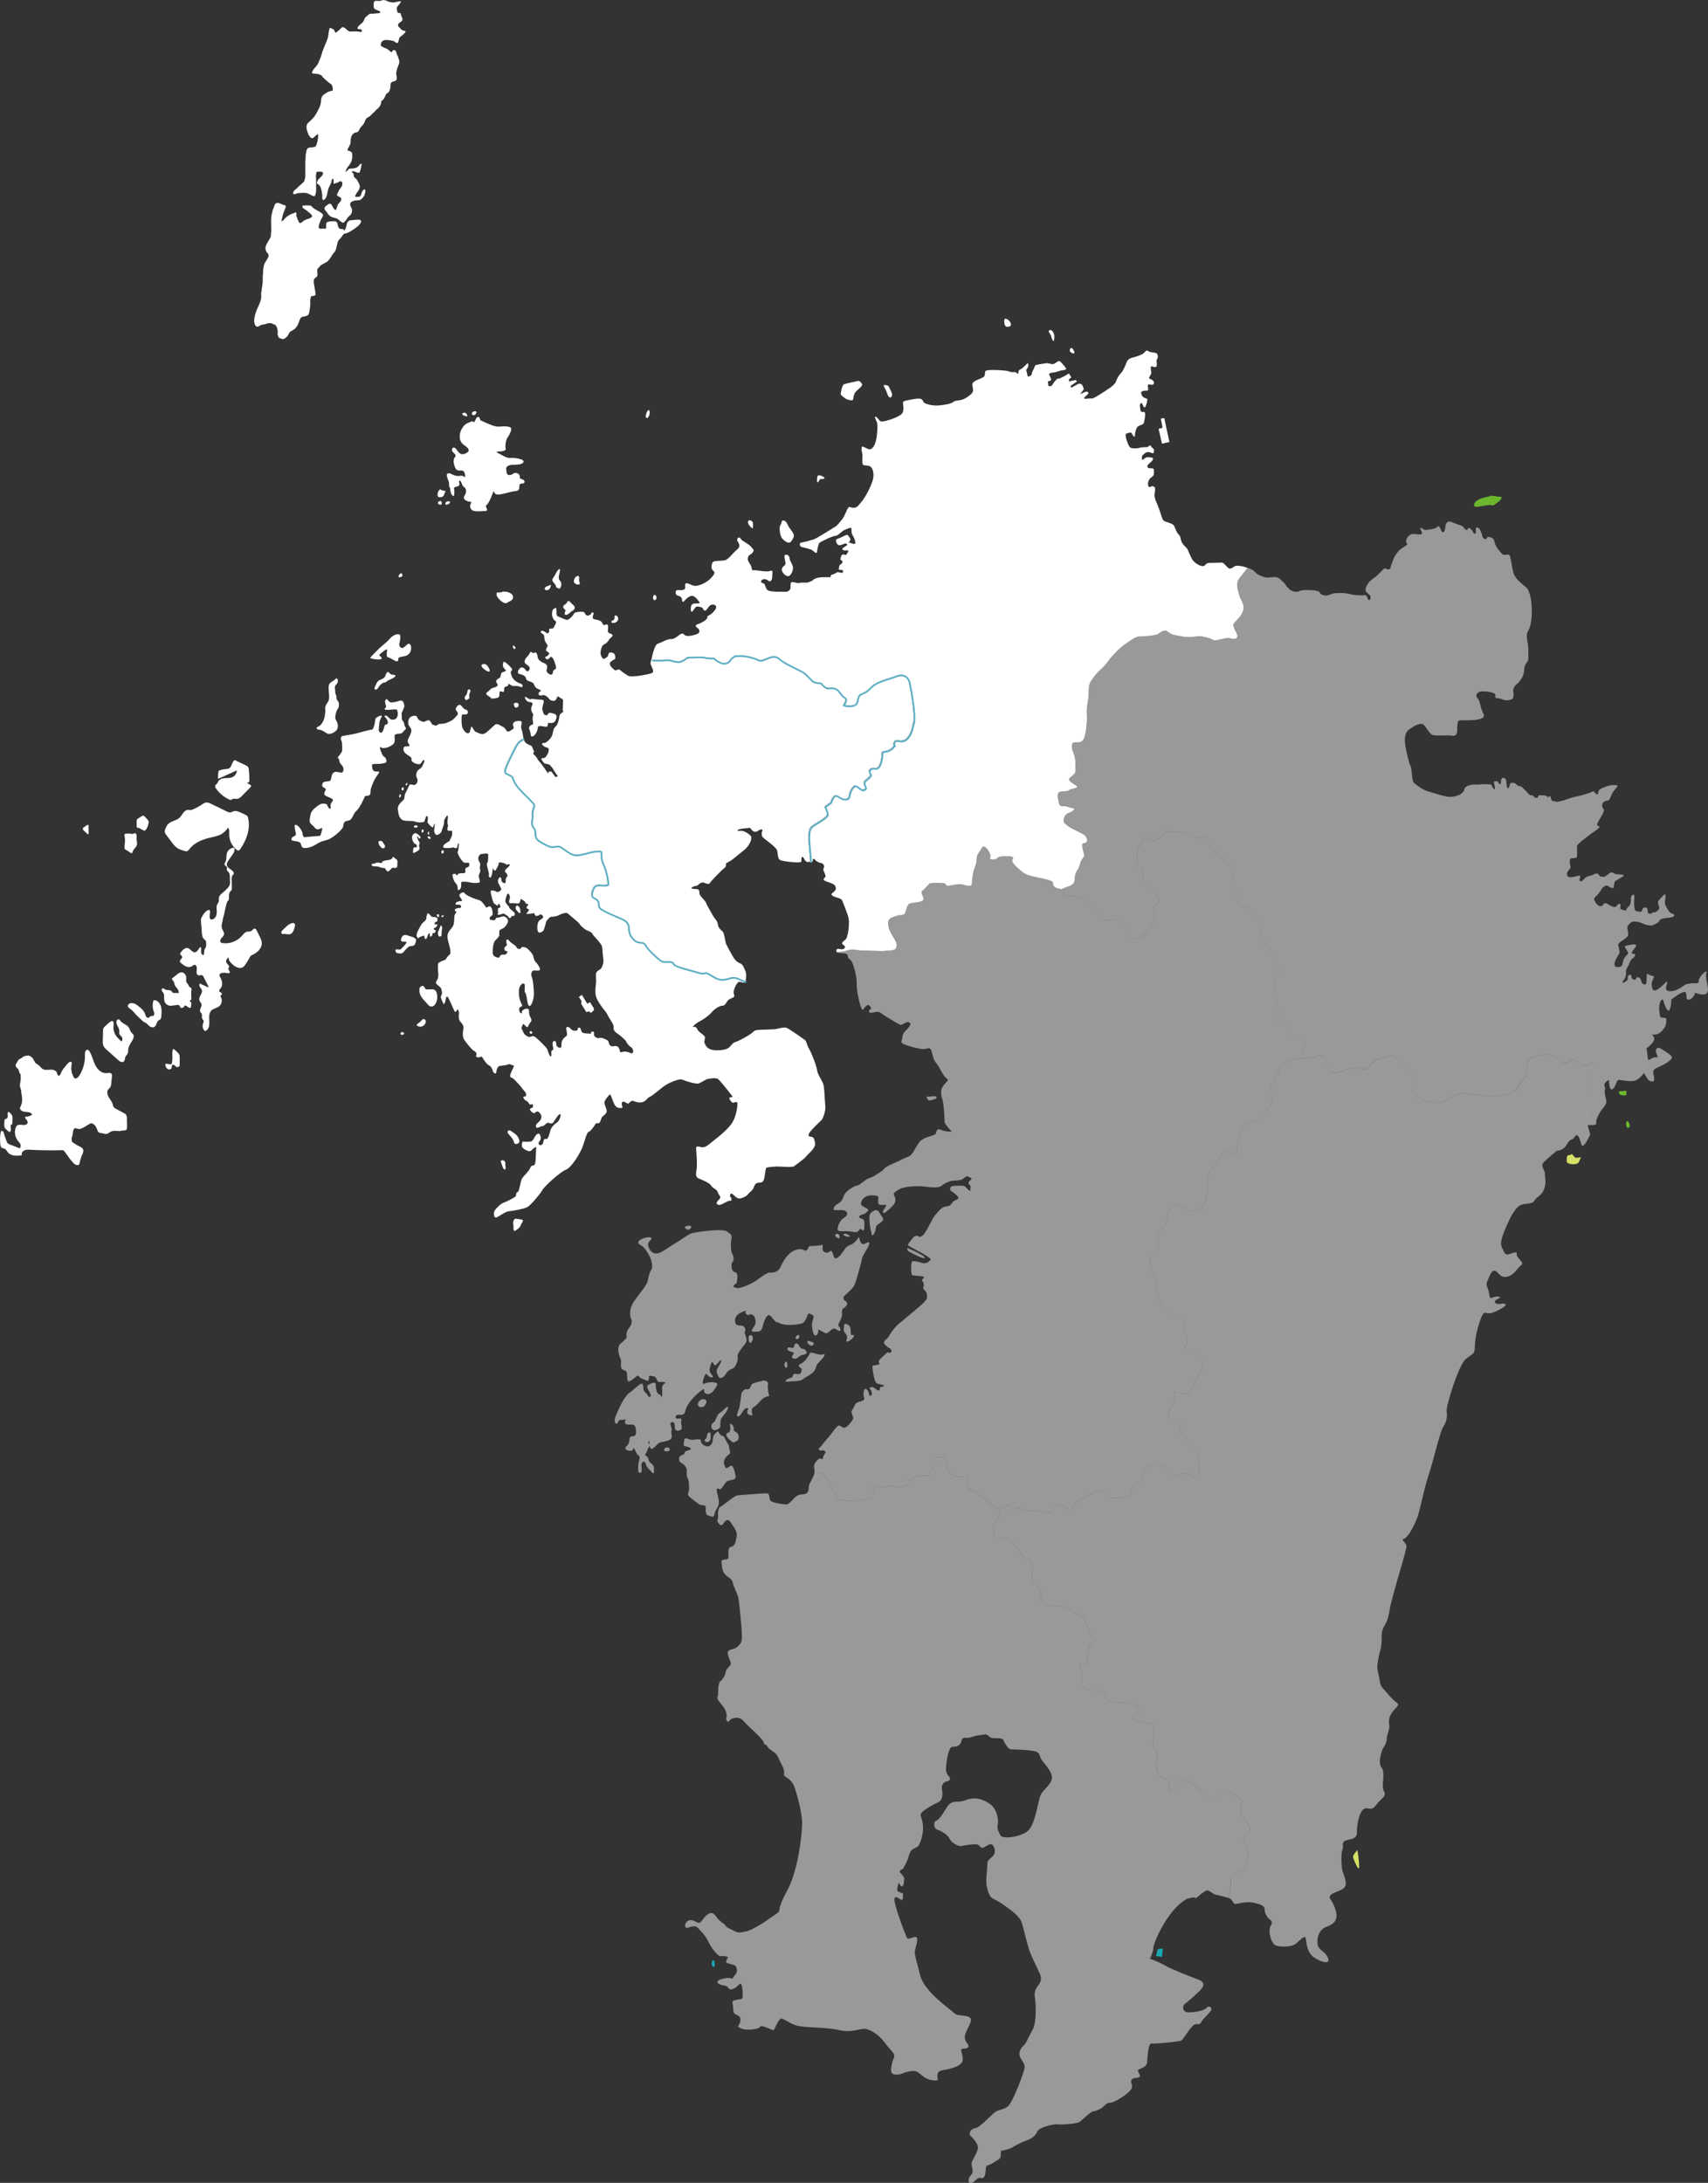 <?xml version="1.0" encoding="UTF-8"?>
<svg id="_レイヤー_2" data-name="レイヤー 2" xmlns="http://www.w3.org/2000/svg" viewBox="0 0 692.93 885.51">
  <rect x="0" y="0" width="692.93" height="885.51" fill="#333333" stroke="none"/>
  <defs>
    <style>
      .cls-1 {
        fill: none;
        stroke: #5baec4;
        stroke-miterlimit: 10;
        stroke-width: .69px;
      }

      .cls-2 {
        fill: #18a9b3;
      }

      .cls-3 {
        opacity: .5;
      }

      .cls-3, .cls-4 {
        fill: #fff;
      }

      .cls-5 {
        fill: #6bb72d;
      }

      .cls-6 {
        fill: #d5e168;
      }
    </style>
  </defs>
  <g id="_レイヤー_2-2" data-name="レイヤー 2">
    <g>
      <g>
        <path class="cls-4" d="M262.68,169.6c-.69-.23-.93-.23-.47-1.85.47-1.61,1.39-1.85,1.39-.46s-.92,2.31-.92,2.31Z"/>
        <path class="cls-4" d="M265.68,243.45c-.84.26-1.04-1.74-.23-2.08.81-.34,1.38,1.73.23,2.08Z"/>
        <path class="cls-4" d="M317.12,211.67c-.22,1.54-.93,1.16-.81,3.12.12,1.96.46,3.23,1.5,4.16,1.04.93,2.42,1.85,3.23.58.81-1.27,1.62-2.08.46-3.7-1.15-1.61-1.5-1.97-2.2-3.46-.69-1.5-2.08-1.5-2.19-.69Z"/>
        <path class="cls-4" d="M318.62,225.07c.9-.18,1.61.35,1.73,1.5.12,1.16.81,1.62,1.27,3.12.46,1.5-.81,4.28-2.08,4.04-1.27-.23-2.89-2.08-2.2-3.35.69-1.27,1.62-.69,1.27-2.43-.35-1.74-.58-2.77,0-2.89Z"/>
        <path class="cls-4" d="M303.59,211.32c.34-.58,1.73-.11,1.85.81.12.93.12,2.43-.23,2.2-.34-.23-2.31-1.85-1.61-3.01Z"/>
        <path class="cls-4" d="M331.45,195.37c.07-.46-.23-2.55.81-2.55s2.89,1.04,1.97,1.39c-.93.35-1.62-.12-1.74.46-.12.58-1.16,1.5-1.04.69Z"/>
        <path class="cls-4" d="M349.71,156.3c-.43,1.07-2.66,2.2-3.12,3.58-.46,1.39-.35,2.54-.92,2.54s-2.2-.35-2.77-.81c-.58-.46-1.97-1.39-1.85-1.85.12-.46.47-3.35,1.28-3.81.8-.46,4.62-1.04,5.54-1.38.93-.35,2.08,1.15,1.85,1.73Z"/>
        <path class="cls-4" d="M358.61,156.19c-.35.46.58,1.27,1.27,3.35.69,2.08,1.61,2.08,1.96,1.05.35-1.05-.81-2.66-1.15-3.59-.35-.93-2.08-.81-2.08-.81Z"/>
        <path class="cls-4" d="M472.34,169.6l2.08,9.7-3,.69-1.39-6.01,1.61-.46-.69-3.7,1.39-.23Z"/>
        <path class="cls-4" d="M349.6,385.53c1.52,0,8.29.43,9.38.22,1.09-.22,1.96,0,2.62-.22.65-.22,1.74.22,2.18-1.75.44-1.96-2.83-5.01-3.27-7.85-.44-2.83,0-3.27,2.4-4.14,2.4-.87,3.7-.44,4.14-1.09.44-.65.87-3.7,1.96-4.14,1.09-.44,5.45-.44,5.67-1.74.21-1.31-1.53-2.62-.44-3.49,1.09-.87,2.18-2.18,2.83-2.83.65-.66,5.01-.22,5.89-.22s.65,1.31,1.74,1.09c1.09-.21,4.58-.87,5.45-.65.87.22,4.14,1.31,4.14,0s.44-4.79,1.09-6.54c.65-1.75.87-2.4.87-3.93s1.52-3.27,1.52-3.27c0,0,.66-1.74,1.52-1.53.87.22,3.06,3.05,2.4,4.36-.65,1.31,2.62.87,3.05.22.44-.65,1.96-.65,2.83-.65s4.36-.22,3.27,1.09c-1.09,1.31,2.4,3.92,3.92,5.23,1.52,1.31,3.92,1.74,5.89,2.18,1.96.44,6.76,1.31,6.54,2.18-.22.87.65,1.96,1.53,2.18.42.1,1.19.31,1.87.49.88-.41,1.74-.78,2.27-.93,1.52-.44,2.83-1.09,3.05-2.4.21-1.31.21-3.05.87-3.92.65-.87,1.09-1.74,1.53-3.49.44-1.74,1.74-2.18,1.53-3.27-.22-1.09-1.31-4.36-.44-4.58.87-.22,1.96-.22,1.52-1.97-.44-1.74-2.4-2.18-3.49-2.83-1.09-.65-5.89-2.62-5.89-4.36s.87-2.83,2.18-3.27c1.3-.44,2.62-1.53,1.96-1.74-.66-.22-1.96-.44-3.06-.87-1.09-.44-2.61.65-3.05-1.53-.44-2.18-.87-3.92.44-4.36,1.31-.44,3.05,0,3.71-.66.65-.66,3.05-.66,3.27-1.31.21-.65-3.27-1.96-3.27-3.05s2.62-1.75,2.62-3.49.21-5.02-.87-7.41c-1.09-2.4-.65-4.14.44-4.14s3.05.44,3.93-1.74c.87-2.18,1.3-7.63,1.09-9.81-.22-2.18.44-5.01.66-6.54.22-1.52-.22-4.79.87-6.54,1.09-1.74,3.05-4.14,3.71-4.58.65-.44,2.83-2.83,3.92-4.36,1.09-1.53,4.14-4.79,6.76-6.54,2.62-1.74,3.93-2.83,5.45-2.83s6.98-.44,7.63-1.09c.65-.65,2.4-1.52,3.06-1.31.65.22,1.96,1.52,3.27,1.74,1.31.22,4.8,1.09,6.76.87,1.97-.22,3.93-.44,4.8-.22.87.22,2.83.44,4.14,1.31,1.3.87,5.23-1.09,6.76-.66,1.52.44,3.27.66,3.27-.87s-2.4-3.93-1.31-5.23c1.09-1.31,3.05-2.83,3.71-5.23.66-2.4-1.09-4.14-1.53-5.89-.44-1.74-1.75-4.58-.22-6.76.85-1.22,2.26-2.92,3.51-4.48-.54-.19-1.03-.34-1.36-.45-1.04-.35-3.35-.69-3.93-.23-.58.46-1.73,1.27-2.42.81-.69-.46-1.97-2.31-2.77-2.31s-2.42.12-3.47.12-2.31-.11-2.89.46c-.58.58-.69,1.04-1.85.81-1.15-.23-2.54-1.16-3.35-2.08-.81-.92-1.62-3.12-2.2-4.39-.58-1.27-1.85-1.74-2.54-3.35-.69-1.62-.23-1.96-1.15-2.89-.93-.93-1.27-2.2-1.74-3.23-.46-1.04-.92-1.04-1.97-1.5-1.04-.46-2.43-.46-2.89-1.62-.46-1.16-1.38-4.39-2.19-6.13-.81-1.73-1.16-3-1.04-3.93.12-.92.46-2.54,0-2.89-.46-.35-.92-.58-1.62-.12-.69.47-1.27-.46-.93-1.96.35-1.5,1.5-1.97,1.96-2.43.46-.46.46-2.42.23-2.77-.23-.35-.81-.35-1.5-.35s-1.97-.58-.12-2.08c1.85-1.5,1.62-2.31.46-2.31s-1.16-.34-2.08.12c-.92.46-1.38,1.5-1.5.35-.12-1.16.12-1.27.8-1.85.69-.58,1.04-.81,1.85-.81s2.08,1.16,2.2-.12c.11-1.27,0-.92-.69-1.61-.69-.69-.58-1.39-1.39-.69-.81.69-.93.35-2.31.46-1.38.12-1.96.46-2.77.46s-1.62.12-2.43-.34c-.81-.46-2.43-5.2-1.74-5.55.69-.34,2.08-.81,2.31-.23.23.58,1.27,1.97,1.27,1.16s.34-2.89,1.04-3.7c.69-.81,2.55-.92,2.66-1.73.12-.81.81-3.58.35-4.16-.46-.58-1.62.12-1.73-.69-.12-.81-.58-2.66.11-3.12.69-.46,1.04,2.2,1.62,1.74.58-.46,1.04-2.77,1.04-3.24s-1.62-.46-2.08-1.38c-.47-.93-.81-1.62.11-1.97.93-.35,2.31,0,2.31-.58s-.35-1.62,0-2.08c.35-.46,2.08.81,2.31-.58.23-1.39-1.97-1.62-1.97-2.08s.93-1.5.93-2.09-.46-2.08-.12-2.54c.35-.46,2.2,1.04,2.31-.58.12-1.62-.35-1.85.12-2.42.46-.58.58-2.2-.58-2.55-1.15-.34-2.08-.11-2.89-.69-.81-.58-1.04-.12-1.85.69-.8.81-3.46,1.62-4.85,1.97-1.39.35-1.85,1.16-2.08,1.62-.23.47-1.27,3.47-2.31,4.51-1.04,1.04-1.62,2.2-2.2,3.7-.58,1.5-4.39,3.7-5.43,4.39-1.04.69-3.7,2.42-4.39,2.31-.69-.12-2.08.12-2.43.12s-.92-.12-.23-.81c.69-.69,1.61-1.27,1.39-1.73-.23-.47-1.16-.35-1.16-.35l-2.19,1.04,1.5-2.08s-.46-1.5-.8-1.85c-.35-.35-.93-.46-1.28-.35-.34.12-3,1.62-3,1.62l-.35-.69,2.66-1.85-.58-.58-2.66.58v-.93l.93-.69-.93-1.62s-3.81,2.31-4.28,2.08c-.46-.23-1.96,1.5-2.42,2.43-.46.92-1.85.81-1.73.23.11-.58-.23-1.5-.23-1.5,0,0,1.27-.23,1.39-.58.12-.35-.58-1.85-.81-2.19-.23-.35.58-.81,1.39-.81s2.08-.47,3.23-.81c1.16-.35,3.12,0,1.85-1.5-1.28-1.5-1.97-2.66-2.77-2.31-.81.35-1.62,1.39-2.66,1.16-1.04-.23-1.62-.46-2.31-.35-.69.12-4.28.58-4.39.93-.11.35-.92,2.08-.92,2.08,0,0-.46.81-.46,1.39s-1.62,1.38-1.73.69c-.12-.69-.23-1.39-.46-1.96-.23-.58.46-1.04.69-1.62.23-.58.12-1.85-.35-1.39-.46.46-2.2,2.31-2.89,2.43-.69.11-.69,1.38-.8,1.73-.12.35-.69-.81-1.5-.69-.81.12-1.62,0-2.43-.35-.8-.35-9.01-.93-9.36,0-.34.92.12,1.97-1.04,2.54-1.16.58-3.58,1.39-4.05,2.2-.46.81.11,1.85.11,2.89s-.81,1.74-1.73,2.43c-.93.69-1.73,1.15-2.77,1.5-1.04.35-2.78.23-3.59.93s-3.24,1.16-5.78,1.39c-2.54.23-5.78-.58-6.24-1.39-.46-.8-.35-1.85-4.05-1.16-3.7.69-4.28.69-4.28,1.62s.81,3.47-.92,4.74c-1.74,1.27-6.93,3-7.98,2.66-1.04-.35-1.16-1.5-2.08-1.85-.92-.35.12,1.5.46,2.31.35.81.11,5.09-.46,7.4-.58,2.31-1.73,3.93-3.12,3.35-1.38-.58-2.31-1.27-2.54-.92-.23.35-.23,1.73.11,2.66.35.92-.34,4.39.47,4.74.81.35,1.96.12,2.54.46.58.35,1.27.93,1.5,2.77.23,1.85-.23,3.23-1.27,5.66-1.04,2.43-2.66,5.09-3.7,6.24-1.04,1.16-1.27,1.97-2.77,2.2-1.5.23-1.73-.81-2.42,0-.69.81-1.39,3.35-2.43,4.62-1.04,1.27-1.96,2.55-2.77,3.01-.81.46-7.4,4.74-8.79,5.2-1.39.46-3.93,1.16-4.97,1.27-1.04.12-.93,1.62.12,1.85,1.04.23,3.93.92,4.51,1.5.58.58,1.5,1.39,1.62.47.11-.93.58-3.47,1.16-3.82.58-.35,5.08-2.66,6.24-2.66s2.54-1.85,3.58-2.31c1.04-.46,3.01-1.5,3.01-.58s0,1.97.35,2.42c.35.46,1.97,3.7.81,3.7s-1.73-.69-2.31-.46c-.58.23,1.27-.93.58-1.85-.69-.93-.93-1.62-1.62-1.27-.69.35-2.89,1.39-3.7,1.62-.81.23-.23,1.74.35,2.31.58.58,2.2-.23,2.77-.46.58-.23,1.38.35.93.69-.47.35-1.85,1.27-1.85,1.27,0,0,0,.81.81.81s1.74-.12,1.62.23c-.12.35-.81,1.85-1.16,1.62-.35-.23-1.16-.35-1.5,0-.35.35-.58,1.85-.58,1.85l.92.69-.23.81-1.04.81-.35,1.73,1.85.35-.23,1.04-2.08-.34s-1.96,1.15-2.31,1.04c-.35-.11-.57,1.04-.57,1.04h-3.36c-.92,0-2.89.35-3.58,1.04-.69.69-2.31,1.16-2.77,1.16s-2.2-.12-2.77.11c-.58.23-1.97-.23-2.89-.35-.92-.12-.81,1.27-.81,2.2s-.92,1.85-2.19,1.73c-1.28-.12-6.48.35-7.4-.93-.92-1.27-.58-2.42-1.61-2.54-1.04-.12-1.04-1.39.35-1.62,1.38-.23,1.96,1.16,2.66.81.69-.35.81-1.39.81-2.54s.35-2.08-.92-1.62c-1.28.47-3.36,0-5.43-.23-2.08-.23-1.74.46-2.08-1.16-.35-1.62-1.85-2.43-1.5-3.93.34-1.5,1.5-1.27,1.96-2.19.46-.93.81-.58-.57-2.2-1.39-1.62-3.59-2.2-4.28-3.35-.69-1.16-1.73-.12-1.39.81.35.92,1.85,1.96-.23,3.7-2.08,1.73-3.35,4.04-5.08,4.28-1.74.23-3.35.12-4.28.46-.92.35-1.16,2.78-.46,3.47.69.69,1.39.81-.12,2.66-1.5,1.85-3.81,3.12-5.78,3.59-1.97.46-2.55-.35-4.05-.81-1.5-.46-1.15.69-1.15,1.73s-1.73,1.04-3,.93c-1.27-.12-1.04,1.97-.12,2.2.92.23,1.85.69,1.85,1.73s.46,1.04,1.04.35c.58-.69,2.19-2.31,3.46-1.85,1.27.46,1.97,1.85,2.43,2.31.46.46.12.69-1.04.69s-2.19,0-2.31,1.62c-.12,1.61.23,2.2.81,1.39.58-.81,1.04-1.62,1.61-1.74.58-.12,2.43.23,2.55.93.11.69.92,1.04,1.5.23.58-.81,1.16-1.85,2.2-1.97,1.05-.12,2.2.58,1.27,1.97-.92,1.38-2.19,2.31-2.89,2.54-.69.23,0,.69-.69,1.39-.69.69-1.97,1.5-3.36,1.97-1.39.46-1.16,1.04-.46,1.5.69.46,1.39,1.5.58,2.19-.81.7-4.16,1.5-5.2,1.04-1.04-.46-.69-.93-1.62-.81-.92.12-2.66,2.31-4.27,2.2-1.62-.12-3.82,1.39-5.43,1.85-1.26.36-2.17,4.35-2.62,6.55,1.78.08,4.22.16,5.39-.07,1.73-.35,4.51,1.04,5.89.69,1.39-.35,3.12-1.74,3.12-1.74,0,0,5.9-.35,6.93,0,1.04.35,3.81.35,3.81.35,0,0,2.08,2.08,4.16,2.08s2.43-1.74,3.47-2.43c1.04-.69.69-.69,3.12-.69s6.24,1.04,7.28,1.74c1.04.69,3.47-.69,4.51-1.04,1.05-.35,2.78-.69,4.16.69,1.39,1.39,6.59,3.81,8.67,4.85,2.08,1.04,3.82,3.47,4.85,4.16,1.04.69,3.12.69,3.12.69,0,0,1.73,2.08,2.78,2.08s2.08-.35,3.47.34c1.39.69,2.08,2.78,3.46,3.47,1.39.69-.34,3.12-.34,3.12,0,0,2.08.69,4.16,0,2.08-.69,1.04-3.82,2.78-4.51,1.73-.69,2.42-1.04,4.51-3.12,2.08-2.08,7.46-3.2,9.71-4.16,2.43-1.04,4.86-.35,5.55,2.78.69,3.12,2.42,13.18,1.73,15.95-.69,2.77-1.04,5.2-3.12,6.93-2.08,1.74-4.16-.69-4.86,1.39-.69,2.08,1.39,0-.69,2.08-2.08,2.08-4.16.99-4.16,2.08,0,3.12-1.04,6.59-2.77,6.24-1.73-.35-3.12.69-2.08,2.08,1.04,1.39-2.42,2.43-2.42,3.81s1.39,2.08,0,2.77c-1.39.69-3.15-2.39-4.16-1.39-2.77,2.77-1.04,4.86-3.12,5.2-2.08.35-3.46-1.74-4.51-1.39-1.04.35-1.73,2.77-1.73,2.77l-2.43,1.73s1.04,1.73,1.04,3.12-5.65,4.1-6.59,5.12c-1.83,1.97-.4,9.61-.17,14.22.6.01,1.03-.02.95-.61-.09-.69.69-.78.87-.35.17.43,1.65,1.38,2.34,1.38s1.56.87,1.39,1.56c-.17.7-.52,1.13-.09,1.91.43.78.87,1.99.52,2.34-.35.35-.95.61-.43,1.22.52.61,3.99,1.13,4.51,2.34.52,1.21.17,1.65-.61,2.42-.78.78-1.38.69-.52,1.47.87.78,3.38.95,3.81,1.74.44.78,1.56,3.81,2.34,5.98.78,2.17.52,3.9.44,5.38-.09,1.47-.61,3.81-1.04,4.42-.43.61-2.08,1.48-1.56,2.08.52.61.78.43,1.04,1.04.26.61-.61,1.3-1.47,1.13-.87-.17-1.74-.43-1.91.26-.1.39-.11.64,0,.82,1.52-.02,3.17-.19,4.19-.59,2.18-.87,4.58,0,6.1,0Z"/>
        <path class="cls-4" d="M408.16,129.31c1.39.35,2.77,2.6,1.39,3.12-1.39.52-1.91-.18-2.08-1.39-.18-1.21,0-1.91.69-1.74Z"/>
        <path class="cls-4" d="M427.05,137.99c-.62-.93-.34-1.74-1.21-2.78-.87-1.04,0-1.56.69-1.21.69.35,1.21,1.56,1.21,2.42s0,2.6-.69,1.57Z"/>
        <path class="cls-4" d="M434.34,141.28c.63-.79,2.42,2.43,1.04,2.08-1.38-.35-1.73-1.22-1.04-2.08Z"/>
      </g>
      <g>
        <path class="cls-4" d="M203.73,240.1c-.85.43-2.08.23-2.08.23,0,0-.69.92.47,2.31,1.15,1.39,2.77,2.55,3.7,1.85.93-.69,2.55-.92,2.31-2.54-.23-1.61-3.47-2.31-4.39-1.85Z"/>
        <path class="cls-4" d="M225.69,238.25c-.23-1.16-.69-1.39-1.39-2.31-.69-.93.23-1.39,1.16-3.23.93-1.85,2.08-2.77,1.62-.69-.46,2.08-.69,2.77.23,3.7.92.93.23,3.47-.69,3.01l-.93-.46Z"/>
        <path class="cls-4" d="M221.53,238.02c1.4-.47,2.31-1.39,1.85,0-.46,1.39-1.15,1.39-1.85,1.39s-.69-1.16,0-1.39Z"/>
        <path class="cls-4" d="M233.55,234.09c.88-.88,1.61-.46,1.38.69-.23,1.16.93,2.54-.23,2.31-1.15-.23.23.46-1.15-.23-1.39-.69-.47-2.31,0-2.77Z"/>
        <path class="cls-4" d="M230.52,243.82c-.79.47-.26.61-.95,1.13-.69.52-1.21.69-1.04,1.47.18.78,1.22.78.78,1.65-.44.87-.26,1.65.69,1.3.95-.35,1.47-1.22,2.34-1.65.86-.44,1.21-1.47.34-2.17-.86-.69-1.73-2-2.17-1.74Z"/>
        <path class="cls-4" d="M208.5,261.94c-.86-.29-.35,1.56.35,1.3.69-.26-.09-1.21-.35-1.3Z"/>
        <path class="cls-4" d="M249.38,249.92c-.12.46.12,1.5-.69,1.74-.8.23-1.04.92,0,1.04,1.04.12,2.31-.81,2.08-1.97-.23-1.16-1.27-1.27-1.39-.81Z"/>
        <path class="cls-4" d="M328.9,335.37c.94-1.02,6.59-3.73,6.59-5.12s-1.04-3.12-1.04-3.12l2.43-1.73s.69-2.43,1.73-2.77c1.04-.35,2.42,1.73,4.51,1.39,2.08-.35.35-2.43,3.12-5.2,1.01-1.01,2.78,2.08,4.16,1.39,1.39-.69,0-1.39,0-2.77s3.47-2.43,2.42-3.81c-1.04-1.38.35-2.43,2.08-2.08,1.74.34,2.77-3.12,2.77-6.24,0-1.09,2.08,0,4.16-2.08,2.08-2.08,0,0,.69-2.08.69-2.08,2.78.35,4.86-1.39,2.08-1.73,2.42-4.16,3.12-6.93.69-2.77-1.04-12.83-1.73-15.95-.69-3.12-3.12-3.81-5.55-2.78-2.25.96-7.63,2.08-9.71,4.16-2.08,2.08-2.77,2.42-4.51,3.12-1.74.69-.69,3.82-2.78,4.51-2.08.69-4.16,0-4.16,0,0,0,1.73-2.43.34-3.12-1.39-.69-2.08-2.77-3.46-3.47-1.38-.69-2.43-.34-3.47-.34s-2.78-2.08-2.78-2.08c0,0-2.08,0-3.12-.69-1.04-.69-2.77-3.12-4.85-4.16-2.08-1.04-7.28-3.47-8.67-4.85-1.39-1.39-3.12-1.04-4.16-.69-1.04.35-3.47,1.74-4.51,1.04-1.04-.69-4.85-1.74-7.28-1.74s-2.08,0-3.12.69c-1.04.69-1.39,2.43-3.47,2.43s-4.16-2.08-4.16-2.08c0,0-2.77,0-3.81-.35-1.04-.35-6.93,0-6.93,0,0,0-1.73,1.39-3.12,1.74-1.39.35-4.16-1.04-5.89-.69-1.18.23-3.61.15-5.39.07-.13.62-.22,1.11-.27,1.31-.24.92,2.08,3.58.46,4.16-1.62.58-8.21,1.85-9.59,1.04-1.39-.81-2.77-1.85-3.24-2.31-.46-.46-1.16-.11-1.62.12-.46.23-1.39-.8-1.85-1.27-.46-.46-.81-1.16-.69-1.73.12-.58,2.19-1.62,2.19-1.62,0,0,.23-1.85-.69-2.31-.93-.46-1.85-.58-2.08.47-.23,1.04-.46,1.04-1.04,1.38-.58.35-.93.92-1.62-.23-.69-1.15-.69-2.2-.12-3.81.58-1.62,1.04-1.16,1.97-1.97.93-.81,1.04-1.5,1.62-1.97.58-.46,1.39-1.16.46-1.61-.92-.47-1.5-.47-1.5-1.27s.35-2.08-.11-2.55c-.46-.46-1.27.46-1.74,0-.46-.46-.35-1.39-1.96-1.85-1.62-.46-2.31-.23-2.31-1.16s.81-1.85,0-1.96c-.81-.12-.46.69-1.04.92-.58.23-.93.58-1.62.12-.69-.46-.46-1.15-1.16-1.27-.69-.12-1.62-.12-2.78.12-1.15.23-.93.69-1.62,1.5-.69.81-1.85,1.73-2.31,1.61-.46-.12-1.5-.46-2.43-.92-.92-.46-1.73-.35-1.73-1.62s-.14-2.28-.14-2.28c-.43.09-1.3.09-1.56,1.3-.26,1.21-.17,1.99.35,3.03.52,1.04,1.65.87.95,2.17-.69,1.3-.86,1.82-1.38,1.82s-1.39-.09-1.22.61c.18.69-.34,1.56-.86,1.3-.52-.26-1.73-1.39-2.34-.87-.61.52.17.87.78,1.3.61.44.35,1.65.69,2.6.35.95,1.39,1.82,1.04,2.34-.35.52-.87,1.65-.35,1.91.52.26,1.22.78,1.04,1.12-.17.35-.86,1.04-1.38,1.13-.52.09.09,1.22.78,1.04.69-.18,1.13-1.13,1.39-1.04.26.09.96.61,1.39,2.08.43,1.48.96,2.51.35,2.95-.61.44-.95.44-1.04,1.39-.09.95-.78,1.21-1.82.35-1.04-.87-.69-1.21-.52-2.17.17-.95-.09-1.56-1.39-2.08-1.3-.52-2.34-1.39-2.43-2.43-.08-1.04-.61-2.25-1.21-1.73-.61.52-1.3-.35-1.56-.35s-.61,1.21-1.39,1.91c-.78.69-1.56,2.08-.87,2.78.69.69,1.91,1.21,1.82,1.99-.09.78-.61,1.56-1.22,1.12-.6-.43-.95-1.47-1.99-1.47s-2.45,2.42-.87,2.69c.52.09,1.99.44,2.43,1.39.43.95.17,1.04,1.22,1.47,1.04.44,1.73.44,2.08,1.21.35.78.7,1.48,1.22,1.73.52.26,2.34.96,1.47,1.21-.86.26-.95,1.39-.34,1.65.61.26,1.3-.26,1.9-.09.61.17,1.48.78,1.99,1.56.52.78,2.43,1.04,2.77.26.35-.78.69-1.74,1.3-1.04.61.69,1.65.35,1.56,1.82-.08,1.47-.08,2.95-.17,3.38-.09.43.61.26.17.78-.43.52-1.39.78-1.47,1.73-.08.95-.61,3.38-1.47,4.16-.87.78-1.04,1.65-1.21,2.69-.17,1.04-.6,1.65-1.12,2.34-.52.69-1.21,1.22-1.65,1.48-.44.26-.26.26-1.13.26s-.35.86.26,1.3c.61.44,1.91.61,2,1.04.09.43-.17,1.82-.52,2.17-.35.34-.6,1.65-1.64,1.56-1.04-.09-.78.69-.78.69l1.12,1.48,2.08.52s1.39,1.47,1.48,1.73c.09.26,1.47,2.43,1.82,2.77.35.35-.87.52-.87.52l-1.65-2.25-1.13.09s0,.95-.26.61c-.26-.35-2.43-3.47-2.43-3.47l-1.65-2s-.78-1.47-1.21-1.73c-.44-.26-.87-.87-.52-1.21.35-.35.18-.61,0-.87-.17-.26-.6-1.74-1.04-1.91-.43-.17-2.34-.69-2.86-2.25-.08-.23-.14-.46-.19-.68-.8.36-1.69.77-2.41,1.63-1.15,1.38-2.54,4.62-3.47,6.47-.92,1.85-2.31,4.85-1.85,5.55.46.69,2.78,1.15,3.01,2.08.23.93.92,2.54,2.77,4.63,1.85,2.08,6.01,5.78,6.01,6.47s-.93,2.77-.69,3.93c.23,1.16-.69,3.47,0,4.63.69,1.16,1.15,1.39,1.15,2.78s0,1.61.69,2.54c.69.92,3.93,2.54,5.32,3,1.38.47,3.01-.69,4.39.23,1.39.93,4.16,3.23,6.01,3.23s4.16-.69,6.01-1.16c1.85-.46,4.62-.69,4.39,0-.23.69,0,3.24.69,4.62.69,1.38,1.62,4.39,1.85,6.47.23,2.08.69,2.08-.69,2.31-1.39.23-3.93-.69-4.86.93-.93,1.61-1.15,3.47-.46,3.93.69.46,2.31.93,2.31,2.54s.46,2.08,2.77,3.24c2.31,1.16,5.78,2.54,7.17,3.24,1.39.69,2.31,1.85,2.31,3.23s.23,2.78,1.16,3.93c.92,1.16,1.61,1.85,3,2.08,1.39.23,2.08,0,2.77,1.39.69,1.39,4.4,4.86,6.01,6.01,1.62,1.16,4.62-.23,5.09,1.16.46,1.39,6.47,2.54,10.17,3.7,3.7,1.16,1.85-.92,4.86.93,3,1.85,4.16,2.54,7.86,1.39,3.18-.99,4.14,1.08,6.69,1.39.17-.55.23-1.27.3-1.85.09-.78,0-1.74-.61-2.95-.6-1.21-.69-1.99-1.99-2.51-1.3-.52-1.99-1.47-2.51-2.25-.52-.78-2.69-4.77-3.03-5.55-.35-.78-.69-4.51-1.47-5.11-.78-.61-1.82-1.65-1.91-2.95-.09-1.29-1.13-1.9-2.08-3.64-.95-1.73-2.43-4.16-2.69-5.03-.26-.87-2.77-2.78-2.69-3.99.09-1.21-.43-1.56-1.47-1.56s-2.42-.17-1.39-.78c1.04-.61,2.08-.43,2.26-.78.17-.35,1.65-1.39,2.43-1.04.78.35,2.08.95,2.51.09.43-.87,5.37-5.81,5.89-6.07.52-.26.69-1.21.52-1.56-.18-.35,1.82-1.13,2.43-1.65.61-.52,2.25-1.82,4.85-3.9,2.6-2.08,3.64-5.11,2.69-5.98-.96-.87-1.39-1.21-2.69-1.74-1.3-.52-3.3.17-2.42-.52.87-.7,4.07-.7,4.68-.87.61-.17,1.04,1.48,2.08,1.56,1.04.09,1.47-.35,1.74-.6.26-.26,1.9-.61,1.47.17-.44.78-.35,1.9,0,2.51.35.61,5.46,3.99,5.89,5.37.44,1.39.26,3.38,1.21,3.99.95.61,8.15,1.39,8.58.78.43-.61-.17-1.39.35-1.91.52-.52.87.95,1.47,1.56.61.61.78.35,1.57.35h.34c-.23-4.6-1.66-12.25.17-14.22Z"/>
      </g>
      <g>
        <path class="cls-4" d="M189.63,168.9c-1.16,0-3.01-.93-1.62-1.39,1.39-.47,1.62,1.39,1.62,1.39Z"/>
        <path class="cls-4" d="M192.17,168.44c-1.15,0-.92-1.61.47-1.61s.23,1.61-.47,1.61Z"/>
        <path class="cls-4" d="M192.17,171.21c.26.79.93-2.31,1.85-2.08.92.23.46,1.39,1.38,1.62.92.24,4.85,2.54,7.16,2.31,2.31-.23,5.09-.23,4.86,1.16-.23,1.39-.93,2.31-1.62,3.47-.69,1.15-.92,3.47-.69,4.16.23.69-.23.92-1.16,1.16-.93.23-3.47,0-2.08.69,1.39.69,3.93,2.31,5.09,2.08,1.16-.23,6.4.4,5.32,1.85-.69.93-3.01.93-4.39.93s-2.77.69-2.54,1.85c.23,1.15,0,2.31,1.39,2.31s1.61-1.39,3.23-.69c1.62.69.23,2.08,1.62,2.31,1.39.23,1.85,1.85,0,1.85s.23,2.77-2.31,3c-2.54.23-5.78,1.62-7.63,1.39-1.85-.23-.92-2.77-1.85-.23-.92,2.55-1.85,4.16-2.54,4.63-.69.46,1.39,2.31-.46,2.31s-4.85.69-5.78-.92c-.93-1.62.73-2.69,0-2.78-2.08-.23-3.47-1.16-2.54-2.55.92-1.39.69-3-.23-3.46-.93-.46-1.16-3.01-1.85-2.55-.69.46.92,1.85-.93,2.31-1.85.46-1.15.46-1.15,1.85s0,2.77-.93,1.62c-.92-1.16-.46-2.31-.92-3.01-.46-.69-.17-1.76-.46-2.54-.69-1.85-1.16-3.01-.23-3.23.92-.23,1.39.46,3,.92,1.62.47,2.77-.46,3.47.47.69.92.69-2.55-.93-2.55s-2.31.23-3-2.08c-.69-2.31,0-3,.46-3.7.47-.69-1.15-1.39-1.39-2.31-.23-.92.69-1.85,1.62-.69.92,1.15,1.61,2.55,3.23,2.08,1.62-.46,2.54-1.38,1.39-2.54-1.16-1.16-1.62-.93-2.54-2.31-.93-1.39-.69-3.7.23-5.32.93-1.62,1.39-1.85,2.31-2.31.93-.46,2.31-1.16,2.54-.46Z"/>
        <path class="cls-4" d="M179,198.72c-1.03-1.03-2.55,3.23-.46,3,2.08-.23,1.39-1.39,2.08-2.08.69-.69-1.16-.46-1.62-.92Z"/>
        <path class="cls-4" d="M178.76,204.73c-1.15,0-1.61-.93-.46-1.39,1.16-.46,1.16,1.39.46,1.39Z"/>
        <path class="cls-4" d="M181.31,204.73c-.99.28-.69-1.39.46-1.39s1.16.93-.46,1.39Z"/>
        <path class="cls-4" d="M162.82,232.47s1.15,1.16-.23,1.62c-1.38.46-1.15-.93.23-1.62Z"/>
        <path class="cls-4" d="M204.17,268.7c-.08.58-.35,1.3.09,2.08.44.78,1.47,1.04.61,1.56-.87.52-1.3,0-1.65,1.3-.35,1.3-.09,1.13-1.04,1.65-.95.52-1.04,1.21-.69,1.73.35.52.78,1.04-.17,1.56-.95.52-1.82.35-2.51,1.21-.69.87-1.82,1.13-1.47,1.82.35.69,1.47.95,1.74,1.47.26.52,1.99.26,2.95-.09.95-.35.35-2.43.87-2.52.52-.09,1.39.52,1.56,0,.18-.52-.09-1.38.35-1.73.43-.35,1.3-.26,1.39-.78.09-.52-.26-.52.09-.52s1.65,1.04,2.25.87c.61-.17,2.43.09,2.86.44.44.35,1.22-1.04-.26-1.47-1.47-.44-2.95-1.48-3.55-3.04-.61-1.56-.35-1.91,0-2.25.34-.34.34-.61-.87-1.82-1.22-1.21-2.43-2.17-2.51-1.48Z"/>
        <path class="cls-4" d="M195.76,269.48c-.76.31-.44,1.04.17,1.56.61.52,1.65,1.39,2.26,1.39s.6-.35.43-.78c-.17-.44-1.12-2.86-2.86-2.17Z"/>
        <path class="cls-4" d="M213,283.18c.17.59.87,1.47,1.48,1.56.6.09,1.65.09,1.56.87-.09.78-.69,1.13-.52,2.25.17,1.13.35,1.04.52,1.39.17.35.43.43.17,1.3-.26.87-.09,1.56,0,2.17.09.61.17,1.3-.44,1.3s-1.39,1.13-1.04,1.82c.35.69.61,1.82.61,2.43s.78.61,1.3.17c.52-.43,1.12-1.38,1.39-2.34.26-.95,0-1.38.69-1.56.69-.17,3.03.52,3.29.17.26-.35.35-1.48.35-1.48,0,0,2.25.44,2.86-.69.61-1.12.95-2.42-.09-2.86-1.04-.43-2.26-.69-2.6-.35-.35.35-.35,1.04-1.04.78-.7-.26-.61.26-1.13-1.13-.52-1.39-.35-1.73-.17-2.6.17-.86.95-2.42-.26-2.51-1.21-.09-2.68-.17-3.72-.35-1.04-.17-.69.52-1.73-.09-1.04-.61-1.74-1.22-1.48-.26Z"/>
        <path class="cls-4" d="M209.71,367.35c-.49,0-.69,1.3-.35,1.65.35.35,1.56,2.08,1.74,1.21.17-.87-.26-2.86-1.39-2.86Z"/>
        <polygon class="cls-4" points="236.07 403.59 238.23 407.14 239.36 406.53 240.92 409.05 240.92 409.83 239.79 410.87 238.84 410.26 237.89 410.61 235.8 407.23 235.89 406.02 234.85 404.45 236.07 403.59"/>
        <path class="cls-4" d="M215.52,419.36c-.7,0-.87-.78-.35-1.04.52-.26,1.21,1.04.35,1.04Z"/>
        <path class="cls-4" d="M172.61,401.16c-.55-.94-.86-1.48-1.56-1.13-.69.35-1.04.61-.87,2.25.17,1.65,1.3,2.95,2.17,3.82.87.87,1.73,2.6,3.12,2.17,1.39-.44,2-2.6,1.91-4.16-.08-1.56-.61-2.69-1.82-2.77-1.21-.09-2.69.26-2.95-.17Z"/>
        <path class="cls-4" d="M171.83,413.38c-.61.09-.78.69-1.56,1.3-.78.61-1.91,1.12-.61,1.65,1.3.52,2.69-.26,3.03-1.56.35-1.3-.87-1.39-.87-1.39Z"/>
        <path class="cls-4" d="M163.08,418.67c.41-.13,1.47.61.44,1.04-1.04.44-1.48-.69-.44-1.04Z"/>
        <path class="cls-4" d="M178.76,375.56c-.2.4-.46,1.04-.52,1.21-.06.18-.17.75-.46,1.04s-.05,2.08.4,2.08,1.04.06.98-.93c-.05-.98.12-1.68.23-2.31.11-.64-.4-1.57-.64-1.1Z"/>
        <path class="cls-4" d="M179.34,372.04c-.25-.04-.46-.46-.06-.58.4-.12.98-.4.75,0-.23.4-.35.64-.69.58Z"/>
        <path class="cls-4" d="M178.07,370.99c-.58-.17-1.1-.06-.86.4.23.46.46.87.75.58.29-.29.12-.98.12-.98Z"/>
        <path class="cls-4" d="M176.34,372.04c.4,0,1.39.35,1.15.75-.23.41.12.63-.06.81-.17.17-.23.29-.63.4-.4.11-.58.46-.52.69.06.23.76.47.98.23.23-.23.17.35.17.35,0,0-.28.63-.46.81-.17.18-.29.12-.69.35-.4.23-.46.58-.12.69.35.12.81.35.64.46-.17.12-.12.93-.75.93s-.52.17-.69.23c-.18.06.41.35,0,.69-.4.35-.87.87-.93.29-.06-.58,0-1.39-.41-1.04-.4.35-.35.41-.64,1.27-.29.87-.52,1.1-.87.93-.35-.17-.29-1.33-.52-1.33s-.87.29-1.38.46c-.52.17-.93.63-.93.63,0,0-.86-.4-.64-1.62.23-1.22,1.39-2.95,1.57-3.41.17-.46.98-1.44,1.38-1.67.4-.23,1.04-1.1.98-1.39-.06-.29.29-1.97.52-2.08.23-.12,1.33.93,1.39,1.21.06.29,1.45.35,1.45.35Z"/>
        <path class="cls-4" d="M167.27,380.01c-.75,0-2.02-.75-2.66-.69-.64.06-.81-.12-1.27.4-.46.52-1.04,1.79-.4,2.14.64.34,2.2-.06,1.97.46-.23.52-.92,1.39-1.5,1.91-.58.52-.69.98-1.27.98s-.98-.12-1.45-.06c-.46.06-.29,1.21.35,1.44.63.23,1.96.4,2.54-.23.58-.63,1.85-2.25,2.6-2.48.75-.23,1.68.05,2.14-.81.46-.87.58-1.91.4-2.14-.17-.23-1.44-.92-1.44-.92Z"/>
        <path class="cls-4" d="M159.35,347.71c-.39.59-.35.81-1.16,1.04-.81.23-1.62.23-2.43.46-.81.23-.93.93-.93.93,0,0-.93-.12-1.61-.23-.69-.12-.81.46-1.85.46s-.58.92,0,1.04c.58.12,1.85,0,2.31.23.46.23,1.73.58,2.2.46.46-.12.69,1.16,1.39,1.39.69.23,1.5-1.61,2.19-1.5.69.12,1.74.35,1.74-.81s.23-2.2-.35-2.55c-.58-.35-1.27-1.27-1.5-.92Z"/>
        <path class="cls-4" d="M153.57,341.23c0,.58,0,1.27.46,1.85.46.58.93,1.16,1.5,1.04.58-.12.93-.81.46-1.38-.46-.58-.81-1.73-1.62-1.62l-.81.12Z"/>
        <path class="cls-4" d="M168.36,338c.63-.26,3.01,1.73,2.08,2.08-.92.35-.46-.58-1.04-.69-.58-.12-.12.12.12,1.04.23.93,1.04,1.27.58,2.19-.46.93.81,1.62-.46,2.43-1.27.8-2.19,1.38-2.08.57.12-.81,0-1.85.47-1.85s1.39.11,1.04-.81c-.34-.93-.46-.12-1.15-1.04-.69-.92-1.5-3.12.46-3.93Z"/>
        <path class="cls-4" d="M173.91,338.57c-.52,0-.46-.81-.12-1.16.35-.35.46,1.16.12,1.16Z"/>
        <path class="cls-4" d="M173.79,339.27c.83-.14,1.27,1.04.58,1.04s-1.27-.93-.58-1.04Z"/>
        <path class="cls-4" d="M171.37,337.76c-.47.12-.58-1.16.12-1.27.69-.12.35,1.16-.12,1.27Z"/>
        <path class="cls-4" d="M169.41,335.1c-.51-.67-1.96,0-1.39.46.58.47,1.73,0,1.39-.46Z"/>
        <path class="cls-4" d="M179.57,344.93c.43-.16.69.92.12,1.27-.58.35-1.04-.93-.12-1.27Z"/>
        <path class="cls-4" d="M163.62,320.55c-.52.39-1.04-.47-.46-1.05.58-.57.93.69.46,1.05Z"/>
        <path class="cls-4" d="M162.24,322.28c.47-.35.58.69.12,1.16-.46.46-.58-.81-.12-1.16Z"/>
        <path class="cls-4" d="M165.24,317.54c-.69.35-.93,1.16-.35,1.04.58-.12.35-1.04.35-1.04Z"/>
        <path class="cls-4" d="M156.69,283.67c.5-.31,1.04,1.27,1.97,1.27s2.19-.23,3.12-.58c.93-.35,1.74-.23,2.08,1.04.35,1.27.12,1.27-.23,2.31-.35,1.04-.81,1.27-.69,1.96.12.69-.11,2.31.46,2.78.58.46.58,1.5.81,2.08.23.58.81.92.23,1.39-.58.46-1.04,1.38-1.73,1.61-.69.23-2.2,0-2.55.69-.34.69.58,2.78-.81,3.82-1.39,1.04-2.31,1.27-3.35,1.39-1.04.12-1.04,0-1.5-.35-.46-.34-.46.69,0,1.62.46.93.58,1.85,1.39,2.31.81.46,1.27,2.19.46,2.43-.81.23-1.73.46-3.23.46s-2.31-.12-2.2.81c.12.93.12,1.96,1.15,2.2,1.04.23,2.43-.35,1.39,1.04-1.04,1.39-1.61,2.43-2.08,3.58-.46,1.15-1.04,2.31-1.04,3.35s-.12,1.62-.81,1.85c-.69.23-1.39-.11-1.62.58-.23.69-2.08,4.62-3.35,5.66-1.27,1.04-1.5,3.36-2.89,3.82-1.39.46-1.16,0-1.85.69-.69.69-.35,1.39-.81,2.31-.46.93-4.05,4.39-6.47,4.97-2.42.58-3.35,1.16-4.85,2.08-1.5.93-4.62,1.73-5.2.69-.58-1.05-.23-1.73-1.5-2.08-1.27-.35-3.01-.23-2.77-1.16.23-.93,1.15-.93,1.62-1.39.46-.46-.12-1.97-.23-2.89-.12-.93-.23-1.74.81-1.27,1.04.46,2.31,2.66,2.31,3.35s.35,1.5.81,1.5,4.97-.46,5.78-.46.81-.58,1.04-1.39c.23-.81.58-1.85.23-1.85s-1.85,1.27-2.89-.12c-1.04-1.39-2.2-1.5-2.08-3,.12-1.5.35-3.24,1.39-4.28,1.04-1.04,2.66-2.31,3.47-2.43.81-.11,2.2-.11,2.31.58.12.69,1.04,1.85,1.27,1.38.23-.46-.12-1.16.12-1.85.23-.69,1.16-1.38.81-1.85-.34-.46-1.38-.81-2.42-1.27-1.04-.46-1.27-1.04-.81-1.85.46-.81.58-1.04.12-1.39-.46-.35-1.62-.58-1.04-1.97.57-1.39,3-.35,3.35-1.5.35-1.16.35-2.66,1.5-3.12,1.16-.46,3.01.81,3.47-.23.46-1.04,0-2.08-.58-2.66-.58-.58-.81-.93-1.04-2.2-.23-1.27-1.16,0-.23-1.27.93-1.27,1.5-1.74,1.5-2.55s.12-3.23-.35-3.93c-.46-.69-.12-1.73.58-1.85.69-.12,4.51-.69,5.66-1.04,1.16-.35,5.43-1.5,6.13-1.5s1.15-2.31,1.27-3.01c.12-.69-.12-1.5.93-2.08,1.04-.58,2.2-1.04,1.73,0-.46,1.04-.69,1.16-.81,2.2-.11,1.04-.46,3.12-.23,3.47.23.34.81,1.15,1.39.34.58-.8.81-2.42,1.04-2.77.23-.34,1.39,0,1.16-1.38-.23-1.39-1.74-2.08-1.16-2.43.58-.34,1.5.69,2.08,1.27.58.58,2.08.46,2.66-.35.58-.81.58-1.85.35-2.77-.23-.93-.46-.58-.93-.69-.46-.12-3.7.46-4.16,0-.46-.47.69-.58.46-1.39-.23-.81-.81-2.2.11-2.77Z"/>
        <path class="cls-4" d="M157.15,272.58c.69-.12,1.04,1.16,2.31,1.16s1.28.58.12,1.27c-1.15.69-2.08.81-2.77,1.5-.69.69-1.04,0-2.19,1.04-1.16,1.04-.93,1.39-1.62,1.97-.69.57-1.39.12-.93-.81.47-.92.81-2.42,2.08-2.89,1.27-.46,2.08-1.04,2.2-1.73.12-.69.81-1.5.81-1.5Z"/>
        <path class="cls-4" d="M165.13,261.48c-.37.31-1.27,1.39-1.97,1.39s-1.39-.92-1.15-1.73c.23-.81.69-3.35.12-3.7-.58-.35-2.31-.23-3.93,1.61-1.62,1.85-3,2.66-4.39,4.04-1.39,1.39-3.59,3.47-3.59,3.81s4.74,1.16,4.62.12c-.12-1.04-1.73-.81-.46-1.85,1.27-1.04,2.54-2.08,2.66-1.62.12.47-.69,2.89.46,3.12,1.16.23,3.24,2.08,3.82,1.5.58-.58,0-1.16.69-1.5.69-.35,2.31-.35,3.12-.81.81-.46,1.39-1.15,1.62-2.31.23-1.15-.23-3.23-1.62-2.08Z"/>
        <path class="cls-4" d="M136.46,275.12c-.07-.04-.11.12-.16.17-1.55,1.54-2.84,1.29-2.96,3.29-.12,2.08.69,4.86-.35,6.24-1.04,1.39-1.16,2.31-1.04,3.23.12.93-.23,3.7-1.15,5.09-.93,1.39-1.39,1.5-1.97,1.73-.58.23-.46,1.16.69,1.16s2.43,1.15,3.36,1.61c.92.46,3.81-.58,4.16-2.54.35-1.97-1.04-3.01-1.04-3.93s.46-3.01,1.04-3.59c.58-.57.69-2.66,0-3.23-.69-.58-.58-2.08-.58-2.08,0,0-.57-1.04-.46-1.74.12-.69-.58-1.96.34-2.77.93-.81,1.04-2.2.12-2.66Z"/>
        <path class="cls-4" d="M189.28,284.02c-.81-.12-1.04-1.16-.35-1.85s.69-1.73.81-2.2c.12-.46,1.5-.46,1.04.69-.46,1.16-.58,1.39-.34,2.08.23.69-1.16,1.27-1.16,1.27Z"/>
        <path class="cls-4" d="M208.7,286.56c-.14-.57-.58-1.16.23-1.39.81-.23,1.5,0,1.5.92s-1.5,1.39-1.73.47Z"/>
        <path class="cls-4" d="M210.67,462.48c-.32-1.11-1.16-2.08-1.16-2.08,0,0-1.62-1.27-2.43-1.73-.81-.46-1.85.35-.58,1.62,1.27,1.27,1.85,2.2,2.08,3.24.23,1.04,2.54.58,2.08-1.04Z"/>
        <path class="cls-4" d="M203.62,470.68c-.83.08-.23,1.15,0,1.85.23.69.69,2.2,1.27,1.85.58-.35,0-1.73.11-2.31.12-.58-.23-1.5-1.38-1.38Z"/>
        <path class="cls-4" d="M208.93,494.37c-.58.58-.93,1.27-.69,2.31.23,1.04-.35,3.35,1.04,2.43,1.39-.93,1.74-1.39,2.08-2.31.35-.92,1.5-1.85.23-2.08-1.27-.23-2.66-.35-2.66-.35Z"/>
        <path class="cls-4" d="M295.73,396.6c-3.7,1.16-4.85.46-7.86-1.39-3.01-1.85-1.16.23-4.86-.93-3.7-1.16-9.71-2.31-10.17-3.7-.47-1.39-3.47,0-5.09-1.16-1.61-1.15-5.32-4.62-6.01-6.01-.69-1.39-1.39-1.15-2.77-1.39-1.39-.23-2.08-.92-3-2.08-.93-1.16-1.16-2.54-1.16-3.93s-.92-2.54-2.31-3.23c-1.39-.69-4.85-2.08-7.17-3.24-2.31-1.16-2.77-1.62-2.77-3.24s-1.61-2.08-2.31-2.54c-.69-.46-.47-2.31.46-3.93.93-1.62,3.47-.69,4.86-.93,1.39-.23.93-.23.69-2.31-.23-2.08-1.16-5.09-1.85-6.47-.69-1.39-.93-3.93-.69-4.62.23-.69-2.55-.46-4.39,0-1.85.46-4.16,1.16-6.01,1.16s-4.62-2.31-6.01-3.23c-1.38-.93-3.01.23-4.39-.23-1.39-.46-4.62-2.08-5.32-3-.69-.93-.69-1.16-.69-2.54s-.46-1.62-1.15-2.78c-.69-1.16.23-3.47,0-4.63-.23-1.16.69-3.24.69-3.93s-4.16-4.39-6.01-6.47c-1.85-2.08-2.55-3.7-2.77-4.63-.23-.92-2.55-1.39-3.01-2.08-.46-.7.93-3.7,1.85-5.55.93-1.85,2.31-5.09,3.47-6.47.72-.86,1.62-1.28,2.41-1.63-.32-1.31-.33-2.57-.85-3.83-.6-1.48,1.13-3.12-.87-3.21-1.99-.09-2.86.95-2.51,1.91.35.95.43,1.04-.18,1.47-.6.43-1.14.75-1.65.95-.87.35-1.13-1.47-2.25-1.91-1.13-.43-2.25-1.73-3.38-.78-1.13.96-2.77,2.77-4.08,3.47-1.3.69-2.77-.43-3.47-.61-.69-.17-1.04-1.21-1.47-1.82-.43-.61-.52-.43-.69.35-.17.78-.43,2.17-1.3,1.99-.87-.17-1.99-1.56-2.26-2.94-.26-1.39-.26-4.6.09-4.68.35-.09.96.08,1.74-.09.78-.17.69-1.65-.09-1.82-.78-.18-.96-.44-1.56-1.13-.61-.69-.95-1.3-1.82-.61-.87.69-1.13,1.56-.61,2.17.52.61.87,1.13.26,1.82-.6.69-1.65,1.82-2.17,2.08-.52.26-1.99,1.12-3.46,1.3-1.48.18-1.82-.09-2.34.52-.52.61-1.39,0-1.91-.09-.52-.09-.87-1.91-1.74-1.82-.86.08-1.82.78-2.08.69-.26-.09-.61-.18-1.56-.69-.95-.52-.78-1.39-1.21-1.65-.43-.26-1.56-.26-2.43.35-.86.61-1.22,2.34-.69,3.38.52,1.04,1.3,1.21.95,2.77-.35,1.56-1.65,2.95-1.39,3.9.26.95,1.21,1.39.52,1.73-.69.35-1.82-.26-2.17.69-.35.96.17,1.91,1.39,2.78,1.21.87,1.91,1.04,1.81,1.82-.08.78,0,.78.69,1.3.69.52,1.65.78,2.43.78s1.04-1.3,1.73-1.65c.69-.35.35.78-.43,2.34-.78,1.56-1.82,1.04-2.34,2.69-.52,1.65.26,2.17.35,2.95.09.78-.26,1.65-1.04,1.99-.78.35-1.9-.52-2.25.09-.35.61-.87,1.99-1.56,3.21-.69,1.22-.17,2.17-.87,2.86s-1.65,1.47-2.08,2.51c-.44,1.04,0,2.08.08,2.95.09.86.52,1.91,1.47,2.6.95.69,4.16.26,5.11.69.96.43,3.9.61,3.99-.18.09-.78.61-1.47.61-1.82s1.04-.44.69,1.21c-.35,1.65.26,1.47.43,1.82.18.35,1.56,1.74,1.74,1.22.17-.52.61-1.74.69-1.39.09.35-.26,1.82-.26,2.86s.78,1.82,1.04,1.73c.26-.09,1.73-.26,2.08-1.82.35-1.56.87-1.91.87-3.21s.35-1.39.87-2.34c.52-.95.78-.44.69.43-.09.87-.35,2.08,0,2.68.35.61-.52,1.91-.09,2.34.44.43,1.74.17,1.74.17,0,0,.35,1.73-.26,2.69-.61.95-.52,1.38-.95,1.65-.43.26-1.47.86-1.91,1.3-.43.43-.52.87-.34,1.21.17.35,3.12.26,3.64,0,.52-.26,1.91.87,2-.26.09-1.12.52-1.73.61-1.47.09.26-.09,2.95-.44,3.47-.35.52,1.82,4.42,2.86,4.42s1.91,0,1.82.26c-.09.26.26,1.12-.44,1.48-.69.34-.95.09-1.13.86-.17.78.35,1.3-.35,1.56-.69.26-2.34-.09-2.6.44-.26.52-.26.61-.78.26-.52-.35.26-.26-.52-.35-.78-.08-1.04.26-.95.87.09.61.52,2.17,1.21,2.86.69.69.86,1.3.86,2.34s1.22.35,1.39-.78c.17-1.12-.17-2.17.43-2.08.61.09,1.39-.17,2.69.18,1.3.34,4.6.6,4.51-.26-.09-.87-.44-1.56-.44-2.34s.87-1.48.52-2.6c-.35-1.13.35-1.91-.09-2.6-.44-.69-.87-1.73-.52-2.51.35-.78.78-1.13,1.3-1.13s2.69-.61,2.6.35c-.09.95.09,2.6-.35,3.2-.43.61-.09,1.3.09,2.08.17.78.78,2.69.52,3.04-.26.34.61,1.56,1.04.34.43-1.21.61-3.38.61-3.38,0,0,.61,1.91,1.22.78.61-1.12,1.22-1.99,1.12-2.69-.08-.69,2.6,0,2.95.43.35.44.78,0,1.04,0s.95.09.08.95c-.87.87-1.47,1.3-1.47,1.56s-.26.35.17.78c.43.43.96,1.04.78,1.47-.17.43-.78.95-.69,1.47.09.52,0,1.65-.52,1.48-.52-.17-1.13-.43-1.21-1.13-.09-.69-.17-1.39-.61-1.3-.43.09-.95,1.12-.78,1.9.17.78.44.96.69,1.57.26.6,1.04,1.47.26,1.99-.78.52-1.04.78-1.73.35-.69-.44-1.65-.44-1.99-.44s-.17,1.22.09,2.17c.26.96.69,2.95,1.21,3.21.52.26,1.13.86,1.38.78.26-.09,0-1.22.52-.69.52.52.61,1.47.34,1.47s-.78.35-.78.35c0,0-.17,1.3.09,1.65.26.34-.69.61-.17.86.52.26,1.82-.34,2.17-.43.34-.09,1.13.6,1.56.78.44.17.52.86,1.04,1.04.52.17.87-.86.87-.86,0,0,1.21.26,1.21-.52s.17-.52-.43-1.13c-.61-.6-1.73-1.3-1.82-1.82-.09-.52-.52-.61-.95-1.3-.44-.69-.78-.86-.52-1.91.26-1.04.52-2.17.96-2.34.43-.17.95,1.13.78,1.82-.17.69-.61,1.82,0,1.99.61.17,1.12,0,1.47,0s1.91.43,2.34,0c.44-.43.61-1.74.61-1.74,0,0,1.65.87,1.82,1.39.17.52.35.69.6.61.26-.09.87.34.52.61-.34.26-.69.78-.52,1.12.18.35.96.61.96.61l-.44.95s-.87.52-.52.78c.35.26,2.6-.18,2.86-.26.26-.09.35.69.7,1.04.34.35,1.9-.26,1.9-.52s1.56.52,1.13,1.3c-.44.78-1.3.69-1.82,1.65-.52.95-.61,2.86-.26,3.9.35,1.04,2.17.35,2.51-.78.35-1.12.78-2.51.87-3.03.09-.52,1.47-1.9,1.73-1.99.26-.09,2.6-.18,3.12-.61,0,0,3.12-1.65,3.99-.78.86.87,4.33,3.46,4.68,4.16.35.69,1.21,1.39,2.08,2.08.87.69,2.95,1.21,3.12,1.91.17.69,3.81,3.99,3.99,5.38.17,1.39.35,4.51.52,5.37.18.86-.52,3.12-1.21,3.64-.69.52-1.56.87-1.74,1.56-.17.69,0,2.43,0,3.46s-.69,4.16,0,6.24c.69,2.08,3.12,5.2,3.64,5.72s1.21,2.08,1.74,2.95c.52.87,1.91,2.78,1.73,3.64-.17.86.35,1.73.87,2.08.52.35,3.81,2.78,4.15,3.64.35.86,1.22,1.91,2.08,2.42.87.52,1.22,2.53.18,2.43-.87-.09-1.13-.52-1.57-.52s-.78-.26-1.47-.17c-.69.09-.87.26-1.39.26s-.26-1.82-1.39-2.34c-1.12-.52-1.38.26-2.51-.17-1.13-.44-.69-1.91-1.48-2.34-.78-.43-2.25-1.22-3.21-.95-.95.26-1.3-.09-1.99-.69-.69-.61.35-1.82-.78-1.91-1.12-.09-.17,1.04-1.21.87-1.04-.17-2.86.09-3.3-.87-.44-.95-.26-1.65-1.13-1.56-.86.09,0,1.22-1.12,1.22s-1.47,0-2.25-.87c-.78-.87-1.82-.87-1.74.09.09.95.78,2.6-.09,3.12-.86.52-1.82,1.65-1.82,2.95s0,1.74-.69,1.65c-.69-.08-1.3-.6-1.38-1.12-.09-.52,0-1.65-.78-1.65s-.78.87-.78,1.48.61,1.9.09,2.17c-.52.26-.69.69-.6,1.3.09.6.09,1.73-.44,1.21-.52-.52-.87-2.08-1.22-2.86-.34-.78-4.33-4.68-5.2-5.11-.87-.43-1.47.26-2.17.17-.69-.08-1.91-.87-2.25-1.82-.35-.96-.96-1.56-.78-1.99.17-.44.43-1.39.78-1.39s1.39,1.73,1.73,1.12c.35-.6.87-1.65,1.21-1.99.34-.35.43-.96,0-1.65-.44-.69-.69-1.65-.69-2.34s.09-1.3-.78-1.39c-.87-.09-1.65.52-2,.86-.35.35.17,1.3-.52.96-.69-.35-.87-1.65-.52-2.26.35-.61,1.39-.26.96-1.12-.44-.87-1.04-2.43-1.13-3.21-.09-.78-.43-3.21.44-4.51.87-1.3,1.73-1.13,1.82-.35.09.78-.26,2.86.18,3.21.43.35.52,1.56.69,2.34.17.78.26,2.69.95,2.95.69.26,1.21-1.3,1.56-2.42.35-1.13.44-2.86.17-5.46-.26-2.6-.43-3.12-.78-4.07-.34-.96,0-2.34.87-2.43.87-.08,2.78.44,2.52-.69-.26-1.12-1.33-2.3-1.82-2.86-.61-.69-.78-1.73-.87-2.25-.09-.52-.78-1.47-1.73-2.43-.96-.95-1.21-1.12-2.34-1.29-1.12-.18-.52.78-1.65.78s-1.04-.87-1.56-1.3c-.52-.44-1.47-.96-2.08-1.56-.61-.61-.87-1.04-1.3-.96-.43.09-.34,1.39-.09,1.91.26.52-.61.87-.87,1.3-.26.44-.09,1.04.17,1.3.26.26.95.09.95.52s-.69,1.13-1.12,1.13-1.39-.17-1.82.44c-.43.6-.17.95-1.21.69-1.04-.26-1.82-.78-1.82-2s.17-2.69.17-2.69c0,0,.35-1.65.69-1.99.35-.35,1.82-1.82,1.82-2.34s-.08-1.65.09-2c.17-.35,1.56-.61,2.34-1.56.78-.95,1.3-1.91,1.04-2.69-.26-.78-1.3-1.56-2.08-1.39-.78.17-1.65.52-2.34.52s-.43,1.22-1.39,1.04c-.95-.17-1.73,0-1.56-.95.18-.95,1.3-.61,1.22-1.82-.09-1.21-.35-2.86-1.3-2.86s-1.12.96-1.56.18c-.44-.78-1.3-1.82-1.82-2.26-.52-.43-1.47-.69-2.17-.86-.69-.17-4.07-1.56-4.59-2.43-.52-.87-2.34.35-2.08,1.12.26.78,1.65,2,.78,2.08-.87.08-2.08.26-2.25.87-.17.6-.09.69,1.12.6,1.21-.09,1.39,1.3.61,1.3s-2,.35-2.08.69c-.09.35.08.52.26.78.17.26.78-.17.09.69-.69.87-.52,1.13-.61,2.17-.09,1.04.09,2.43-1.04,3.82-1.12,1.39-1.99,2.34-1.65,4.33.35,2,1.82,5.72.78,6.5-1.04.78-1.39,1.99-1.91,2.17-.52.17-2.51.87-2.69,1.39-.18.52-.18,2.34,0,3.73.17,1.39-.09,2.34-.35,2.86-.26.52-.95,1.04-.35,1.74.61.69,1.82,1.3,2,2.17.17.87.43,1.65,0,2.43-.44.78-.18.96,0,1.56.17.61.78,1.65.86,2,.09.35.78-.69.87-1.82.09-1.13.52-1.39.87-1.04s2.34,5.03,2.69,5.72c.35.69.87-.09.87-.09l.43-.78s.69,1.13.52,2c-.18.86-.09,2.34.34,2.86.44.52,1.82,1.82,1.47,3.21-.34,1.39-.34,3.03.09,3.98.44.95,3.47,4.68,4.16,4.94.69.26,1.39,1.22.96,1.82-.43.61.43.78.78.87.34.09,1.38-.78,1.73,0,.35.78,1.91,2.95,2.69,3.21.78.26,1.39,1.65,1.56,2.34.17.69,1.3,1.56,1.39.34.08-1.21.61-2.08,1.04-2.34.43-.26,2.77-.26,3.55-.69.78-.43,1.65.26,2.17.35.52.09.52.18-.09,1.39-.6,1.22-1.56,3.12-.78,3.47.78.35,1.13.52,1.82,1.3,0,0,2.34,2.43,2.69,3.04.34.6,1.73,1.82,1.65,2.42-.09.61.35.95-.44.95s-.78.52-.43.96c.35.43.87.95,1.21.95s.87,1.3,1.3,1.39c.44.08,1.04-.17,1.04-.17,0,0,.35,1.04,0,1.3-.35.26-.78.52-1.04.61-.26.09.17.96.69,1.3.52.35,1.04.69,1.39.26.35-.44.69-.52,1.13-.44.44.09,1.48,1.3,1.39,2.17-.08.87-.44,1.47-1.04,2-.6.52-1.47,1.21-1.12,2.17.35.95,3.03-1.21,2.69-.26,0,0,1.91-1.79,2.25-1.57.34.23,1.5.58,1.97,0,.46-.58,2.08-3.47,2.77-3.47s-.12,2.54-1.04,3.24c-.92.69-1.73,1.27-2.42,2.42-.69,1.16-.81,3.12-1.5,4.05-.69.93-.93,0-1.27.35-.35.34-.58,1.15-.58,1.61s-1.27,1.5-1.74.58c-.46-.92.46-1.16.69-2.08.23-.93-.23-2.89-1.39-2.08-1.16.81-1.5,2.89-2.54,3-1.04.12-2.43.23-3,0-.58-.23-.93,1.85-.46,2.43.46.58,2.78,2.2,3.7,1.16.92-1.04,2.2-1.73,1.96-1.04-.23.69-.12,5.9-.58,6.7-.47.81-1.5.23-1.85,1.39-.35,1.16-2.43,3.12-3.24,4.16-.81,1.04-1.16,5.67-1.97,5.78-.81.12-.34,1.27-.81,1.73-.46.47-3.47,2.08-4.85,2.54-1.39.46-3.58,2.89-3.81,3.58-.23.69-.12,2.66.81,2.43.93-.23,3.7-2.43,5.08-2.54,1.39-.11,6.24-.92,7.63-1.73,1.39-.81,5.2-5.32,6.01-6.82.81-1.5,7.05-7.28,9.59-8.32,2.55-1.04,5.9-7.05,6.7-9.13.81-2.08,1.74-6.13,2.55-6.24.81-.12,2.54-2.78,2.77-3.23.23-.47,1.5.12,1.85-.81.35-.93.58-1.85,1.16-2.31.58-.46,1.73-1.27,1.5-2.31-.23-1.04-.81-2.31-.93-3.12-.12-.8,1.74-3,2.2-3.35.46-.35,1.15,3.01,2.19,4.51,1.04,1.5,3.01.81,3.01.81,0,0-.7-1.85-.12-2.31.58-.46,2.31.8,2.31.8,0,0,1.27-1.27,1.74-1.27s2.31,1.04,4.04.58c1.73-.47,2.08-1.85,2.89-2.08.81-.23,3.24-2.31,5.44-4.05,2.19-1.74,6.7-3.58,7.97-3,1.27.58,5.66,1.96,6.7,1.5,1.04-.47,2.54-1.39,3.01-1.62.46-.23,3.7-.81,4.62-.23.92.58,4.62,5.43,5.66,6.7,1.04,1.27-1.39.35-.92,1.39.46,1.04,1.04,1.5,1.39,1.61.34.12,1.73-.8,1.85.12.12.93-.35,5.78-2.66,8.78-2.31,3.01-7.05,6.48-8.44,7.63-1.39,1.16-2.19,1.62-3.35,1.5-1.16-.12-2.43-.81-2.31.58.11,1.39.58,6.82.11,9.02-.46,2.19.12,2.77,1.27,3.24,1.16.46,4.05,1.61,4.74,2.77.69,1.16,2.31,1.39,2.66,2.66.35,1.27,1.62,1.73.69,2.77-.93,1.04-1.74,1.73-.58,2.31,1.16.58,3.93-1.85,4.85-1.61.93.23.58-1.5.23-1.5s-.34-1.96.69-1.27c1.04.69,1.74,1.97,3.24,1.85,0,0,2.28-.58,3.06-1.62.78-1.04,1.91-1.56,2.34-2.68.43-1.13.69-1.74,1.47-2,.78-.26,2.17.09,2.6-1.04.43-1.12.43-1.73.61-2.86.17-1.12.26-1.73.44-2.17.17-.43,3.29-.52,4.07-.61.78-.08,6.59.44,7.19-.08.61-.52,4.08-2.86,4.94-3.98.87-1.13,3.98-3.38,3.64-5.46-.35-2.08-.69-2.34-1.48-2.52-.78-.17-1.56-.09-.95-1.38.61-1.3,4.77-5.12,5.12-5.46.35-.35,1.73-3.64,1.47-5.55-.26-1.91-.26-7.8-.96-9.36-.69-1.56-2.25-3.82-2.42-5.46-.17-1.65-2.6-7.71-3.3-8.67-.69-.95-.95-2.86-1.47-3.29-.52-.44-6.41-4.59-7.54-5.03-1.13-.43-3.55.35-4.51.52-.95.17-6.24.17-7.45.35-1.22.17-.96.26-2.25,1.3-1.3,1.04-5.46,3.3-6.51,3.55-1.04.26-1.47,1.04-1.99,1.56-.52.52-1.04,1.74-5.29,1.82-4.25.09-4.86-1.91-5.29-2.95-.44-1.04.78-2.17-.35-3.12-1.13-.95-2.34-1.65-2.6-2.51-.26-.87-1.39-1.13-1.73-.87-.35.26.17-.95,2.77-2.34,2.6-1.39,4.33-3.03,5.11-3.98.78-.96,3.12-2.43,4.08-2.34.95.09,1.47-1.21,2.08-1.99.61-.78,1.65-.95,2.34-1.39.69-.43.17-1.04.08-1.99-.08-.96,1.22-4.08,2.17-4.25.96-.18,2,.69,2.34.17.09-.13.16-.3.22-.49-2.55-.32-3.51-2.39-6.69-1.39Z"/>
      </g>
      <g>
        <g>
          <path class="cls-4" d="M51.48,454.51c0-.4.06-.85-.02-1.25-.07-.33-.11-.73-.29-1.02-.19-.31-.53-.5-.85-.67-1.01-.54-2.01-1.07-3.02-1.61-.46-.24-.94-.51-1.22-.95-.23-.37-.29-.82-.42-1.24-.32-1.03-1.08-1.85-1.61-2.79-.53-.94-.79-2.19-.14-3.04.23-.3.56-.52.78-.83.32-.45.38-1.02.44-1.56.1-.97.19-1.94.29-2.91.03-.32.06-.66-.1-.93-.38-.67-1.37-.43-2.13-.37-1.98.16-3.66-1.5-4.54-3.27-.88-1.78-1.26-3.79-2.29-5.48-.21-.34-.48-.69-.88-.73-.85-.09-1.07,1.12-1.03,1.97.14,3.04-.71,6.12-2.38,8.66-.44.67-1.32,1.36-1.93.84-.18-.15-.27-.37-.36-.58-.11-.27-.22-.54-.33-.8-.12-.3-.31-.64-.36-.97-.02-.12-.02-.25-.04-.37-.05-.27-.13-.54-.13-.82,0-.38-.04-.79.02-1.16.05-.28.13-.57.14-.85.01-.26.11-.9-.2-1-.14-.04-.43-.03-.57,0-.21.05-.42.24-.56.39-.32.31-.68.62-.91,1-.21.37-.56.66-.83,1-.57.73-1.04,1.53-1.39,2.39-.17.4-.45.9-.87.82-.47-.09-.5-.73-.65-1.18-.11-.32-.33-.59-.61-.79-1.65-1.18-4,.38-5.55-1.04-.54-.49-.93-1.09-1.55-1.5-.45-.3-.95-.43-1.19-.94-.12-.25-.25-.5-.4-.73-.07-.12-.17-.22-.24-.34-.07-.12-.08-.25-.14-.36-.21-.37-.62-.63-.95-.88-.25-.19-.57-.41-.9-.43-.23-.01-.41.08-.63.08-.2,0-.37,0-.57.05-.17.05-.37.07-.53.14-.12.05-.23.12-.35.18-.03.02-.07.04-.11.05-.22.09-.35.29-.53.44-.2.16-.45.25-.68.37-.33.17-.65.4-.86.71-.24.36-.36.78-.62,1.14-.06.08-.12.15-.17.23-.12.17-.16.36-.18.56-.05.61.39.97.8,1.34.31.28.51.59.55,1.01.02.21.07.41.16.61.09.21.21.3.35.48.24.32.2.68.2,1.06,0,.44.07.96-.02,1.4-.08.39-.1.78-.18,1.18-.07.36-.12.68-.12,1.04-.01.59.19,1.14.4,1.68.15.39.13.72.15,1.13.02.56.18,1.12.26,1.68.07.58.11,1.16.08,1.74-.04.78-.22,1.55-.57,2.25-.11.21-.23.43-.27.66-.19,1.03,1.16,1.61,2.21,1.66,1.05.05,2.38.15,2.71,1.14-.87.56-1.9.86-2.94.87.05.88,1.21,1.44,1.12,2.32-.08.8-1.12,1.08-1.92.99-.8-.09-1.7-.32-2.34.16-.34.26-.53.67-.66,1.07-.58,1.81-.15,3.91,1.08,5.36.29.34.63.65.82,1.06.28.58.2,1.32-.2,1.82-.97-.38-1.94-.77-2.91-1.15-.64-.25-1.52-.44-2.01-.96-.24-.25-.37-.58-.48-.9-.19-.57-.36-1.13-.58-1.69-.17-.43-.34-.86-.43-1.32-.08-.36-.18-.73-.52-.94-.16-.1-.47-.12-.66-.06-.51,1.75-.48,3.7-.28,5.49.06.52.18,1.1.63,1.36.3.17.67.14.99.26.68.24.99.99,1.45,1.55,1.29,1.55,3.67,1.43,5.67,1.17-.31-.75.24-1.64.97-1.98s1.59-.31,2.4-.26c4.24.23,8.48.28,12.72.17.29,0,.59-.01.84.14.17.1.29.27.41.43.16.32.45.63.66.92.3.41.59.82.89,1.23.24.33.47.66.71.98.17.23.35.43.53.64.22.26.44.51.69.75.19.19.37.44.6.6.53.37,1.7.66,1.93-.18.09-.34.11-.69.21-1.03.16-.53.34-1.04.48-1.58.14-.55.4-1,.62-1.51.3-.69.42-1.49-.09-2.11-.47-.58-1.21-.81-1.85-1.13-.65-.32-1.21-.74-1.82-1.13-.11-.07-.23-.13-.33-.22-.31-.28-.4-.72-.38-1.11,0-.15,0-.29,0-.44,0-.3.13-.54.21-.82.11-.32.13-.67.2-1,.06-.31.1-.62.15-.92.05-.28.1-.64.24-.89.03-.05.12-.19.15-.23.06-.07.13-.12.21-.16.05-.04.09-.08.11-.14.1-.06.33-.02.43,0,.14.05.29.09.43.14.27.09.58.13.85.19.27.05.58-.08.83-.17.62-.22,1.19-.55,1.75-.89.61-.37,1.21-.77,1.84-1.1.12-.07.25-.13.39-.15.27-.05.53.06.78.16.71.29,1.19,1.07,1.52,1.74.34.68.39,1.56,1.18,1.9.3.13.66.14.98.19.2.03.37.04.57.12.21.08.36.1.57.14.31.05.56.13.87.03.4-.13.77-.34,1.12-.58.19-.13.35-.28.57-.37.2-.09.43-.15.65-.2.49-.11,1.01-.06,1.51-.06.22,0,.45-.02.67,0,.18.01.36.07.54.09.26.02.42-.08.66-.14.25-.07.52-.1.77-.1.31,0,.63-.04.93-.09.16-.03.34-.03.46-.14.08-.07.13-.21.17-.31.25-.61.18-1.38.16-2.03-.01-.5-.09-.99-.08-1.49Z"/>
          <polygon class="cls-4" points="3.6 459.12 3.6 459.12 3.6 459.12 3.6 459.12"/>
          <path class="cls-4" d="M3.6,459.12c-.13-.14-.27-.27-.42-.4.06.2.22.34.42.4Z"/>
          <path class="cls-4" d="M3.94,451.35c-.18-.18-.47-.36-.67-.2-.09.08-.12.21-.14.33-.04.42.05.84.03,1.27s-.18.88-.56,1.07c-.23.11-.53.12-.68.33-.06.1-.08.22-.09.33-.07.63-.11,1.27-.11,1.91,0,.25,0,.5.07.74.19.7.83,1.12,1.39,1.6,0-.03-.02-.05-.02-.08l.45.48c.19.06.4.04.55-.09.27-.24.27-.66.24-1.02-.03-.39-.05-.78-.08-1.17-.01-.19-.02-.41.12-.54.14-.14.38-.15.49-.3.06-.09.07-.2.07-.31.03-.61.05-1.22.08-1.83.01-.33.03-.67-.05-.99-.16-.61-.63-1.09-1.09-1.53Z"/>
          <path class="cls-4" d="M3.18,458.72c.15.13.29.26.42.4t0,0l-.45-.48s.01.06.02.08Z"/>
          <path class="cls-4" d="M53.27,418.81c-.52-.59-.63-1.44-1.08-2.09-.79-1.15-2.45-1.43-3.29-2.54-.23-.31-.48-.72-.87-.69-.11,0-.22.06-.31.12-.66.44-.59,1.45-.26,2.17.33.72.87,1.38.93,2.17.05.59-.16,1.22.13,1.73.18.31.51.5.75.77.47.52.53,1.37.14,1.95-.19.28-2.16-1.91-2.29-2.12-.59-.9-.98-1.94-1.1-3.01-.08-.66.37-2.48-.22-2.96-.68-.55-2.2,1.18-2.75,1.62-.42.33-.86.69-1.07,1.18-.16.37-.17.79-.18,1.19-.03,1.27-.07,2.54-.1,3.82-.02.66-.03,1.35.2,1.97.29.79.95,1.38,1.58,1.95,1.47,1.32,2.95,2.63,4.42,3.95.33.29.67.6,1.08.75.41.16.92.15,1.25-.14.51-.45.38-1.28.66-1.9.23-.53.75-.89.96-1.43.19-.46.13-.98.16-1.48.09-1.21.76-2.28,1.42-3.3.57-.88,1.16-2.03.58-2.9-.2-.3-.51-.51-.75-.78Z"/>
          <path class="cls-4" d="M62.29,405.78c-.46,1.37-.46,2.9,0,4.27.14.41.32.81.3,1.24-.02.43-.32.89-.75.9-.19,0-.38-.08-.57-.05-.36.06-.52.51-.85.68-.4.21-.9-.06-1.15-.44s-.31-.84-.47-1.26c-.38-1.03-1.23-1.79-2.06-2.5-1.01-.88-2.19-1.82-3.53-1.7-.69.06-1.44.6-1.33,1.29.09.55.67.86,1.13,1.18.97.67,1.64,1.69,2.46,2.53.82.85,2.37,2.22,2.37,2.22.81.85,1.12.47,1.93,1.33.39.41.79.83,1.3,1.08s1.15.31,1.63,0c.85-.56.75-1.96,1.57-2.56.24-.17.54-.26.75-.46.32-.3.38-.78.42-1.21.17-1.91.29-4.03-.9-5.53-.54-.69-1.43-1.19-2.28-.99Z"/>
          <path class="cls-4" d="M72.02,426.92c-.42-.39-.84-.77-1.25-1.16-.11-.1-.23-.21-.38-.18-.18.03-.27.22-.32.4-.24.89-.13,1.83-.12,2.76.02.98-.08,1.96-.27,2.92-.13.03-.55.12-.55.12-.57-.09-.98-.16-1.55-.25-.16-.02-.34-.04-.45.08-.08.1-.07.24-.05.37.1.64.34,1.3.87,1.66.53.36,1.41.25,1.64-.35.1-.26.07-.55.12-.83.05-.28.25-.57.53-.56.11,0,.21.06.31.11.39.2.66.62,1.04.82.26.13.68.04.94-.08.31-.15.35-.57.36-.92,0-.91,0-1.82.01-2.74,0-.45,0-.93-.2-1.34-.16-.33-.43-.58-.7-.83Z"/>
          <path class="cls-4" d="M76.83,400.33c-.33-.28-.34-.8-.61-1.15-.13-.16-.3-.28-.43-.44-.44-.54-.23-1.33-.23-2.02,0-.58-.18-1.16-.55-1.6-.37-.44-.95-.72-1.52-.67-.61.05-1.14.45-1.62.82-.59.46-1.19.93-1.78,1.39-.13.1-.26.2-.31.36-.12.37.3.66.54.95.41.5.38,1.22.66,1.8.21.42.57.75.86,1.12.36.46.72,1.2.7,1.79,0,.04,0,.08-.03.11-.03.03-.08.04-.12.04-.59.02-1.24,0-1.84-.03-.21-.01-.43-.03-.58-.18-.1-.1-.15-.23-.22-.35-.27-.43-.84-.58-1.35-.62-.51-.04-1.06-.04-1.5-.3-.3-.18-.59-.48-.93-.4-.28.07-.43.4-.39.69s.22.53.4.75.38.44.47.72c.06.19.07.4.08.6.01.37.02.74.04,1.1.02.49.03.99.19,1.45.31.93,1.2,1.64,2.17,1.73.4.04.81-.02,1.21-.07.52-.07,1.05-.15,1.57-.22.4-.06.89-.08,1.13.25.15.21.15.5.32.69.13.16.35.23.56.23.39,0,.77-.21.97-.54.1-.16.18-.37.35-.43.2-.08.41.05.58.18.22.16.44.32.67.48.17.12.34.25.55.3.2.05.44,0,.56-.17.08-.11.1-.26.11-.4.04-.39.08-.79.11-1.18.01-.11.02-.22-.02-.32-.11-.32-.62-.47-.55-.8.05-.24.37-.29.51-.49.11-.15.09-.35.08-.54-.1-1.16-.09-2.33.04-3.49.02-.2.05-.42-.06-.6-.16-.28-.55-.33-.8-.54Z"/>
          <path class="cls-4" d="M105.34,379.87c-.39-.78-.77-1.57-1.16-2.35-.17-.35-.41-.75-.8-.81-.62-.09-.97.71-1.52,1.01-.47.25-1.04.13-1.56.22-.98.18-1.61,1.09-2.27,1.83-1.94,2.15-4.99,3.24-7.85,2.79-.17-.03-.34-.06-.49-.15-.56-.34-.37-1.22.04-1.73.41-.51,1-.92,1.14-1.56.2-.89-.58-1.68-.85-2.56-.35-1.16.21-2.37.39-3.56.01-.1.02-.2.02-.3.69-2.07.9-4.31,1.57-6.4.08-.26.17-.52.35-.72.12-.14.28-.25.38-.4.14-.21.16-.48.16-.73.01-.96-.09-2.02.5-2.77.2-.25.46-.45.59-.73.11-.24.1-.52.1-.78-.03-1.12-.05-2.25-.08-3.37-.02-.65,0-1.36.44-1.83.13-.13.29-.24.37-.41.12-.24.05-.53-.08-.77-.63-1.14-2.4-1.45-2.68-2.73-.14-.66.2-1.32.56-1.89.32-.51.66-1.01,1.02-1.5.69-.94,1.49-1.91,1.54-3.07,0-.18-.01-.37-.13-.51-.18-.22-.52-.2-.8-.12-1.04.28-1.9,1.13-2.19,2.17-.32,1.11-.02,2.37-.55,3.4-.21.4-.55.83-.39,1.26.17.44.78.57.94,1,.14.37-.12.8,0,1.19.1.34.44.53.68.79.43.48.5,1.17.53,1.81.04.69.05,1.38.06,2.07,0,.49,0,1-.19,1.46-.17.42-.46.78-.77,1.11-.59.65-1.23,1.26-1.91,1.82-.68.57-1.45,1.16-1.62,2.03-.1.53.04,1.08-.09,1.6-.13.51-.51.91-.7,1.4-.35.85-.1,1.81-.09,2.73,0,.59-.09,1.18-.27,1.75-.07.13-.15.26-.23.39-.38.63-1.03,1.14-1.75,1.04-1.34-.19-.06-3.1-.63-3.72-.64-.69-2.45,1.26-2.83,2.12-.13.29-.7,1.1-.71,1.41-.02,1.6.14,2.65.27,4.24.1,1.18.01,3.05.96,3.92.27.25.63.44.78.79.09.21.09.44.09.66,0,.4,0,.81,0,1.21,0,.18,0,.36-.07.53-.07.17-.2.31-.31.46-.48.7-.38,1.62-.53,2.45-.09.5-.48.43-.76.13-.29-.32-.39-.81-.38-1.23.01-.63.15-1.32-.18-1.86-.91.62-1.25,2.11-2.34,2.2-1.12.1-1.73-1.38-2.8-1.69-1.12-.33-2.14.7-2.86,1.63-.16.21-.33.44-.3.7.04.47.67.68.78,1.14.19.75-1.09,1.28-.89,2.03.06.23.25.4.43.55.63.54,1.28,1.09,2.05,1.4.77.31,1.7.36,2.4-.1.32-.21.61-.53.99-.56.85-.08,1.12,1.14.97,1.98-.14.84-.2,1.99.61,2.25.58.18,1.3-.26,1.78.11.15.11.23.28.32.45.72,1.42,1.43,2.83,2.15,4.25-.29.06-.58-.06-.85-.19-.91-.42-1.81-.84-2.72-1.26-.38.32-.28.95-.02,1.37.26.43.64.79.79,1.26.42,1.4-1.42,2.73-1.02,4.13.18.62.78,1.07.88,1.71.18,1.06-1.06,2.18-.47,3.08.13.2.34.34.47.54.43.65-.08,1.62.34,2.28.14.21.36.37.46.6.21.45-.07.95-.22,1.42-.27.81-.12,1.75.38,2.44.13.18.3.36.52.38.2.02.39-.08.55-.2,1.17-.87,1.23-2.56,1.13-4.01-.1-1.45-.16-3.11.89-4.12.84-.8,2.13-.91,3.06-1.61,1.26-.94,1.49-2.99.48-4.19.4-.27.86-.75.61-1.17-.19-.33-.69-.34-.91-.65-.34-.47.22-1.05.58-1.51.95-1.23.45-3.03-.32-4.38-.13-.22-.26-.45-.27-.7-.03-.72.89-1.06,1.62-1.06.48,0,.95.05,1.42.14.41.08.96.14,1.13-.24.23-.53-.65-1-.56-1.57.04-.22.22-.4.29-.61.19-.62-.57-1.06-.94-1.59-.55-.78-.06-2.06.87-2.28-.27.97.52,1.89,1.27,2.57.65.58,1.33,1.15,2.15,1.45.82.3,1.8.27,2.48-.27.24-.19.43-.44.62-.69.62-.84,1.17-1.73,1.65-2.66.19-.37.38-.76.68-1.05.31-.29.71-.46,1.09-.65,1.85-.91,3.55-2.67,3.41-4.73-.06-.9-.47-1.74-.87-2.56Z"/>
          <path class="cls-4" d="M100.22,330.95c-.2-.21-.46-.34-.73-.46-.61-.28-1.22-.57-1.83-.85-.88-.41-1.85-.82-2.78-.58-.53.14-1,.48-1.55.51-.48.03-.94-.19-1.37-.4-2.08-1.02-4.15-2.03-6.23-3.05-.67-.33-1.38-.66-2.12-.57-.65.08-1.2.48-1.74.84-1.16.78-2.4,1.44-3.68,1.98-.29.12-.59.24-.91.25-.3,0-.6-.08-.9-.09-.84-.02-1.57.58-2.08,1.25-.51.67-.9,1.44-1.53,2-1.33,1.21-3.48,1.26-4.67,2.61-.38.44-.63.97-.87,1.5-.24.53-.5,1.11-.38,1.69.08.43.35.79.61,1.13.73.98,1.47,1.95,2.2,2.93.6.8,1.21,1.61,2.01,2.2,1,.74,2.22,1.09,3.42,1.41.18.05.35.09.54.08.55-.03.93-.53,1.27-.96,1.83-2.31,4.65-3.62,7.5-4.36,1.46-.38,2.96-.63,4.38-1.15s2.89-1.78,3.68-3.07c.68.52.52,1.68.51,2.53-.04,2.39,1.06,4.78,2.9,6.31.29.24.65.47,1.01.36.25-.08.43-.31.58-.52,2.57-3.66,4.22-8.27,3.2-12.62-.08-.33-.18-.67-.41-.92Z"/>
          <path class="cls-4" d="M58.53,337.04l.3-.07s-.06,0-.09-.01c-.07.03-.13.07-.21.08Z"/>
          <path class="cls-4" d="M59.92,332.56c-.32-.4-.66-.78-1.02-1.15-.24-.25-.53-.5-.87-.5-.24,0-.45.13-.65.26-.42.26-.84.53-1.26.79-.19.12-.38.24-.51.43-.17.26-.18.6-.18.91,0,.65,0,1.29.01,1.94,0,.12,0,.25.07.35.12.19.37.2.59.24.95.17,1.68,1.05,2.63,1.12.41-.18.6-.55.86-.99.3-.51.45-1.09.6-1.66.1-.39.2-.8.07-1.18-.07-.21-.21-.39-.35-.56Z"/>
          <path class="cls-4" d="M54.91,337.98s.03,0,.04,0l-.08-.03s.02.02.04.03Z"/>
          <path class="cls-4" d="M55.29,338.1c-.1-.09-.21-.12-.33-.13l.33.13Z"/>
          <path class="cls-4" d="M55.42,338.99c-.03-.39-.19-.79-.51-1.01-.3,0-.65.19-.97.27-.5.13-1.02-.04-1.53-.11-.56-.07-1.13-.02-1.67.15-.1.03-.21.08-.26.17-.05.09-.04.21-.02.32.14.77.28,1.55.26,2.33-.02.96-.27,1.91-.2,2.87.01.14.03.28.1.39.08.14.22.23.36.31.66.42,1.32.84,1.98,1.25.15.1.33.2.5.15.25-.07.32-.39.39-.64.29-1.01,1.38-1.64,1.67-2.65.24-.83-.11-1.71-.13-2.57,0-.41.06-.82.03-1.22Z"/>
          <path class="cls-4" d="M35.69,334.59l.23.2c0-.07,0-.13-.05-.19-.04-.06-.14-.08-.19-.02Z"/>
          <path class="cls-4" d="M35.92,334.8c-.21-.2-.56-.15-.81,0-.25.16-.44.39-.69.56-.29.2-.69.32-.8.65-.14.38.19.76.49,1.04.48.44.96.88,1.43,1.32.04.03.07.07.12.08.1.03.2-.04.24-.13.04-.09.04-.2.04-.3-.01-1.07-.02-2.13-.03-3.2,0,0,0-.01,0-.02Z"/>
          <polygon class="cls-4" points="35.92 334.8 35.93 334.8 35.92 334.79 35.92 334.8"/>
          <path class="cls-4" d="M101.4,318.33c-.43-.24-.85-.48-1.28-.73.41-.07.88-.19,1.02-.58.04-.12.04-.25.04-.38,0-1.49-.09-2.98-.25-4.46-.05-.47-.13-.97-.48-1.29-.14-.13-.32-.22-.5-.3-1.51-.72-3.02-1.45-4.53-2.17-.18-.09-.45-.14-.53.04h.19c-1.12.77-1.01,2.73-2.24,3.3-.34.16-.73.17-1.1.2-1.04.08-2.07.32-3.05.7-.17,1.09-.27,2.18-.29,3.28.46-.16.9-.35,1.34-.55,2.12-.96,4.24-1.92,6.36-2.88-.02,1.2-.81,2.35-1.92,2.8-.89.36-1.89.3-2.85.35-.96.05-2.01.28-2.59,1.04-.31.41-.46.93-.81,1.3-.21.22-.49.4-.61.68-.17.41.08.86.33,1.22,1.4,1.98,3.35,3.57,5.57,4.53.13.06.27.11.41.09.19-.03.34-.18.5-.29.61-.4,1.42-.08,2.14-.17.81-.1,1.45-.72,2.02-1.31,1.08-1.1,2.16-2.21,3.24-3.31.18-.18.37-.41.32-.66-.04-.22-.26-.36-.46-.48Z"/>
          <path class="cls-4" d="M116.35,375.7c-.55.52-1.09,1.05-1.64,1.57-.21.2-.42.4-.53.67-.11.26-.09.61.13.79.2.17.49.17.75.15.99-.09,2.19.44,3.11-.13.78-.48,1.11-1.78,1.37-2.62.85-2.7-1.94-1.65-3.2-.45Z"/>
        </g>
        <g>
          <path class="cls-4" d="M145.83,89.19c-.5-.12-1.24-.07-1.75-.03-.43.03-.83.17-1.28.16-1.27-.02-1.89.5-2.15,1.75-.14.67-.26,1.38-.62,1.98-.11.18-.14.43-.4.39-.15-.02-.14-.23-.26-.34-.28-.25-.67-.15-.99-.18-.61-.06-1-.37-1.19-.95-.23-.72-.22-2-1.16-2.2-.39-.08-.95.01-1.35.01-.43,0-.81.02-1.24.11-.75.16-1.11.36-1.15,1.15-.02.42.24,1.46-.18,1.7-.21.12-.82,0-1.06,0-.37,0-.94.1-1.31.02-1-.22-.04-2.33.14-2.85.18-.52.39-.99.69-1.45.24-.36.5-.75.49-1.21-.02-.47-.61-.77-.95-1.05-.33-.27-.74-.46-1.11-.67-.42-.23-.85-.45-1.27-.7-.49-.29-.83-.62-1.23-1.02-.44-.44-.67-.48-1.28-.47-.41,0-.82,0-1.23,0-.65,0-1.75-.13-1.2.84.36.63.9.63,1.39,1.06.49.43,1,.82,1.51,1.23.3.24.8.76.92,1.1.14.4-.43.67-.74.86-.27.16-.6.34-.9.4-.13.03-.22-.01-.35.02-.18.05-.34.21-.5.29-.2.09-.41.09-.6.18-.46.22-1.48,1.53-2.01,1.09-.29-.25-.47-.76-.61-1.12-.09-.21-.26-.42-.33-.63-.05-.14-.02-.3-.07-.44-.06-.19-.19-.34-.25-.54-.07-.23-.03-.47-.03-.71,0-.37.03-.92-.47-.8-.18.04-.33.21-.49.29-.31.15-.64.18-.96.3-.48.18-.98.5-1.41.78-.46.31-.96.69-1.34,1.1-.26.28-.82,1.15-1.27,1.1-.12-.37.03-.76.13-1.11.15-.5.22-1.01.35-1.51.18-.73.51-1.41.78-2.11.27-.71.88-1.57-.26-1.84-.54-.12-1.09-.31-1.58-.58-.53-.29-1.53-.44-1.95.05-.35.41-.52.99-.65,1.49-.07.27-.2.5-.32.75-.17.34-.2.64-.29,1.01-.16.65-.36,1.35-.44,2.03-.18,1.66-.01,3.43-.01,5.11,0,.64,0,1.22-.12,1.84-.07.33.01.65-.05.97-.04.24-.16.41-.26.63-.55,1.16-1.43,2.24-1.81,3.49-.16.54-.17,1.07.04,1.59.09.22.18.49.31.69.2.3.48.47.65.81.32.67.1,1.23-.27,1.82-.26.41-.49.87-.76,1.26-.31.43-.64,1.11-.72,1.65-.08.54-.27,1.13-.31,1.68-.04.49.06.98-.03,1.47-.11.64-.12,1.24-.12,1.89,0,1.38-.02,2.71-.36,4.05-.09.36-.07.68-.11,1.04-.04.34-.16.63-.17.98-.02.67.09,1.37,0,2.03-.26,1.81-1.32,3.48-1.93,5.18-.51,1.41-.97,2.86-.88,4.38.04.69.31,1.78,1.07,2.02.49.15.88-.24,1.29-.45.63-.31,1.35-.4,2.03-.54.46-.1.88-.36,1.36-.4.34-.03.82-.05,1.17,0,.27.04.42.21.66.33.3.15.68.16.95.38.19.15.37.43.49.63.31.53.42,1.32.51,1.93.02.13.03.26.02.4-.02.21-.1.41-.09.63,0,.44.31,1.39.67,1.69.16.14.37.12.56.18.31.08.61.31.94.28.86-.07,1.76-1,2.17-1.71.16-.27.22-.59.41-.85.28-.39.74-.7,1.17-.9,1.39-.65,2.16-1.84,2.67-3.23.22-.61.42-1.36.82-1.89.44-.59.75-.44,1.38-.56.54-.1,1.14-.27,1.58-.62.51-.42.55-1.62.68-2.24.19-.97.25-1.88.25-2.87,0-.38-.04-.77,0-1.15.03-.31.13-.58.16-.9.05-.67.59-.48,1.13-.61.34-.08.66-.11.79-.47.05-.15-.03-.53-.03-.7,0-.67-.18-1.15-.28-1.8-.07-.44-.08-.87-.19-1.31-.07-.29-.15-.56-.16-.86-.02-.49-.16-1.35.18-1.77.36-.44,1.03-.66,1.22-1.25.27-.85-.35-2.09.15-2.86.15-.22.43-.39.6-.62.22-.29.37-.53.66-.76.35-.27.76-.42,1.13-.65.52-.31,1.07-.52,1.55-.9.49-.39.9-.96,1.24-1.48.4-.62.74-1.25,1.22-1.82.37-.43.78-.9.95-1.45.34-1.11.5-2.28.89-3.36.31-.86,1.23-1.34,1.65-2.12.23-.43.59-.91,1.07-1.08.41-.14.85-.14,1.25-.33,1.47-.71,2.92-1.72,4.19-2.75.59-.47,2.05-2.21.58-2.56Z"/>
          <path class="cls-4" d="M163.65,12.43c-.3-.08-.71-.32-.94-.52-.18-.15-.27-.36-.41-.53-.16-.19-.38-.3-.54-.47-.39-.41-.36-.95,0-1.4.29-.35.79-.54,1.12-.88.5-.52.53-.76.23-1.47-.19-.45-.45-.95-.52-1.45-.08-.5-.1-.44-.62-.41-.5.02-.62-.07-.75-.59-.09-.35-.23-.76-.25-1.12-.03-.89.57-1.27,1.05-1.9.11-.14.74-.96.66-1.1-.88-.16-1.63.19-2.47.34-.96.17-1.89,0-2.79-.36-.61-.24-1.24-.61-1.92-.55-.6.05-1.11.37-1.72.39-.47.01-1.33-.2-1.74.04-.53.31-.45,1.33-.45,1.84,0,.73,0,1.19.77,1.57.56.28,1.68.54,2.03,1.09-.25.52-1.66.43-2.19.51-.47.07-.91.13-1.38.12-.23,0-.44-.04-.66.01-.46.11-.86.56-1.24.84-.43.32-.79.65-1.01,1.16-.16.37-.24.71-.45,1.05-.29.48-.75.86-1.2,1.2-.55.42-2.13,2-.47,2.01.19,0,.42-.07.59,0,.2.09.51.52.46.75-.15.6-.99.27-1.39.21-.87-.12-1.78-.04-2.66-.03-.23,0-.54.04-.78.02-.47-.05-.91-.42-1.27-.71-.46-.37-.99-1.07-1.65-1.05-.56.02-.92.61-1.28.96-.25.23-.51.42-.77.64-.18.15-.52.63-.82.59-.28-.04-.36-.3-.44-.51-.18-.49-.16-.64-.68-.87-.27-.12-.92-.6-1.23-.48-.21.08-.27.53-.31.71-.18.69-.27,1.4-.35,2.1-.11,1-.38,1.76-.74,2.69-.16.43-.36.82-.55,1.23-.33.72-.56,1.47-.87,2.21-.53,1.24-.72,2.54-1.29,3.77-.46.99-.66,1.85-1.36,2.68-.4.48-2.98,3.02-1.14,3.12.95.05,1.99.08,2.86.53.5.26.71.83,1.12,1.19.53.46,1.03.96,1.57,1.41.46.38.93.75,1.42,1.09.46.33.6.74.7,1.29.05.26.19,1.14-.04,1.35-.2.17-.9.2-1.18.29-.49.16-.94.38-1.36.69-.47.34-1.09.68-1.47,1.12-.36.41-.59,1.15-.62,1.69-.05.79-.09,1.43-.34,2.2-.1.3-.22.59-.35.87-.73,1.56-1.56,3.26-2.76,4.52-.54.57-1.14,1.08-1.71,1.62-.88.84-.86,1.83-.61,2.95.08.36.18.68.34,1,.14.28.16.66.31.92.1.17.25.32.35.5.35.61.97,1.37,1.73.71.58-.5,1.09-1.1,1.78-1.46.21.86-.03,1.94-.17,2.78-.08.5-.28,1.02-.44,1.5-.16.5-.31.87-.86,1-.45.11-.95.18-1.42.17-.49,0-1.08.08-1.4.49-.45.59-.41,1.18-.54,1.84-.05.24-.15.4-.17.65-.02.31,0,.63,0,.93,0,.65-.15,1.26-.16,1.9-.01.52,0,1.04,0,1.56v3.16c0,.43.01.87,0,1.3-.01.44-.19.9-.28,1.33-.05.26-.05.44-.21.67-.22.29-.57.55-.83.81-.45.45-.96.83-1.42,1.26-.24.22-.46.48-.7.71-.27.26-.6.46-.86.72-.31.32-.79.92-.56,1.4.26.55,1.01.06,1.38-.06.45-.14.81-.19,1.29-.19.88,0,2.15-.22,2.97.11.48.19.96.39,1.42.63.32.17,1.01.59,1.37.53.56-.09.6-.78.68-1.19.05-.25.14-.41.15-.68,0-.28,0-.57,0-.85v-3.65c0-.96-.17-2.08.07-3,.1-.36.15-.51.55-.55.27-.03.57.02.84.01.49,0,1.32-.08,1.35.63.03.68-.68,1.32-1.12,1.75-.28.27-.59.54-.84.84-.18.21-.18.31-.25.57-.07.26-.38.56-.29.84.09.27.57.49.77.66.44.4.64.73.85,1.29.2.55.25,1.01.35,1.57.11.61.24,1.1.24,1.73,0,.39-.13,1,.08,1.33.55.87,1.4-.59,1.58-1.04.39-1.01.44-2.1.76-3.12.27-.86.77-1.61,1.13-2.44.15-.34.24-1.7.69-1.77.47-.06.3,1.39.31,1.63.03.71.59.3,1.06.12.23-.09.48-.12.7-.22.33-.15.5-.4.86-.45.66-.09.99.28.98.91,0,.68-.24,1.12-.63,1.64-.33.45-.73.96-.95,1.47-.1.24-.16.46-.3.68-.18.28-.4.46-.3.83.08.3.31.42.56.55.33.17.64.27.91.56.5.54.21,1.21-.23,1.67-.42.43-.85.96-1.07,1.53-.19.5-.3,1.07-.51,1.55-.32.76-.98-.41-1.25-.77-.31-.41-.44-1.09-.88-1.38-.65-.43-1.11.09-1.62.45-.38.26-.84.54-.95,1.01-.18.78.51,1.29.92,1.86.32.45.71,1.04,1.12,1.4,1.07.96,2.7.67,3.73,1.67.27.26.5.49.83.68.25.14.55.44.85.46.43.04.83-.57,1.11-.86.42-.44.6-1.11,1.05-1.5.56-.49,1.04-.77,1.31-1.5.22-.59.31-1.14.12-1.75-.17-.56-.68-1.16-.69-1.76-.01-1.54,2.29-1.71,3.34-1.72.81,0,1.06-.33,1.61-.86.57-.56.83-1.09,1.06-1.84.12-.39.26-1.07.12-1.46-.32-.85-1.15.41-1.29.71-.23.48-.34,1.35-.68,1.73-.26.28-.56.32-.93.32-.28,0-.86.1-1.1-.09-.28-.22-.09-.28.05-.53.14-.26.21-.54.39-.79.46-.66,1-1.24,1.23-2.03.21-.71.18-1.22-.16-1.89-.28-.55-.6-1.17-.93-1.68-.39-.61-1.08-.65-1.24-1.49-.04-.23.02-.47-.05-.7-.12-.41-.54-.65-.74-1.01.28-.44,1.22-.03,1.55.1.37.15,1.14.56,1.53.26.24-.18.25-.51.34-.78.13-.43.25-.84.32-1.29.06-.36.11-.72.2-1.08.05-.2.21-.39-.15-.44-.33-.04-.97.89-1.18,1.1-.6.58-1.49.76-2.3.86-.45.06-.99-.07-1.4.17-.53.31-.87.94-1.44,1.21-.05-.42.32-.94.47-1.31.22-.54.56-.85.92-1.3.59-.74,1.09-1.74,1.25-2.67.11-.62.09-1.41.04-2.03-.07-.81-.7-1.11-1.42-1.25-.92-.17-.17-1.16.12-1.68.42-.75.68-1.28.67-2.15-.02-1.66.55-3.47,2.38-3.68.88-.1.98-.86,1.37-1.53.47-.84,1.3-1.36,1.74-2.24.27-.55.47-1.24.83-1.75.35-.5,1.04-.66,1.5-1.03.44-.36.75-.82,1.19-1.17.47-.38.82-.72,1.2-1.2.31-.39.76-.59,1.07-.97.48-.58.88-1.06,1.04-1.8.07-.3.02-.68.17-.94.2-.37.69-.52.94-.86.34-.48.51-1.06.81-1.55.09-.15.11-.34.21-.48.18-.25.38-.32.62-.47.34-.21.49-.43.66-.78.35-.71.43-1.7.43-2.48,0-.68.33-1.15.97-1.31.62-.15,1.46-.36,1.55-1.06.04-.33.01-.74,0-1.07-.02-.26-.12-.43-.17-.69-.13-.69.14-1.6.32-2.26.39-1.41,1.37-2.61.69-4.09-.15-.34-.18-.66-.3-1-.12-.33-.35-.59-.46-.92-.22-.64-.22-1.63-1.13-1.72-.21-.02-.36.02-.52.16-.15.13-.23.51-.38.62-.34.26-.66-.28-.9-.47-.34-.27-.68-.58-1.07-.79-.46-.26-.96-.36-1.42-.62-.26-.14-.75-.33-.95-.54-.23-.23-.17-.7-.11-.99.19-.89,1.05-1.44,1.91-1.46,1.02-.02,2.06.15,3.05.36.55.11,1.34,1.11,1.81.82.32-.2.48-.96.53-1.3.06-.47.14-.8.54-1.13.34-.28.71-.56,1.06-.84.22-.18,1.09-.93,1.1-1.2.02-.46-.48-.4-.78-.49Z"/>
        </g>
      </g>
      <g>
        <polygon class="cls-2" points="471.76 790.38 471.42 793.85 468.99 793.5 469.68 790.72 471.76 790.38"/>
        <path class="cls-2" d="M289.72,797.83c-1.15.38-1.21-1.91-.52-2.6.69-.69,1.04,2.42.52,2.6Z"/>
        <path class="cls-3" d="M499.85,761.37c.93-1.62,4.16-2.08,5.08-3.24.93-1.16,1.85-4.39,1.16-7.86-.69-3.47-2.54-3.47-1.39-4.62,1.16-1.17,3-3.01,2.31-4.4-.69-1.39-3.93-4.86-3.93-6.93s1.62-2.55,0-4.39c-1.61-1.85-3.23-3.24-4.85-3.24s-2.31,1.16-3,1.86c-.69.69-3.24,1.62-5.09.45-1.85-1.16-1.85-1.61-3.24-2.77-1.38-1.16-6.24-5.78-7.16-4.85-.93.92-1.62,4.85-3.7,5.09-2.08.23-1.62-.24-1.62-1.85s-.23-1.85-1.39-2.78c-1.16-.93-3.47-1.62-3.47-3.24s-1.15-1.39-.92-2.55c.23-1.16.69-2.3.92-3.69.23-1.38-.92-2.55-1.38-3.24-.46-.69-.69-.92-.23-3.93.46-3,0-6.47-.69-6-.69.46-3.47-.7-4.62-.7s-3.24-.69-2.78-2.07c.46-1.39,1.85-.69,2.08-1.62.23-.93.23-2.78-.69-3-.93-.24-2.78-.93-4.4-1.16-1.61-.24-6.01.23-7.4-.93-1.39-1.16-.93-3.69-2.54-3.93-1.62-.23-5.78.69-7.4-1.62-1.62-2.31-.23-3.69-.47-4.85-.23-1.16-1.39-3.7-.69-4.17.69-.46,2.77,0,2.77-1.38s.69-4.62.93-6.01c.23-1.38,3.47-2.08,1.39-3.23-2.08-1.16-1.85-4.17-3.47-7.86,0,0-6.24-4.17-8.09-4.86-1.85-.69-5.32,0-6.7-.69-1.38-.69-2.77-1.38-3-2.55-.23-1.16.46-3-.46-4.38-.93-1.39-2.77-.7-3.01-3.24-.23-2.55,0-7.4-.69-8.09-.69-.69-3.47-.69-4.39-3.47-.93-2.77-4.16-4.39-5.55-5.09-1.38-.7-4.62,0-4.85-1.86-.23-1.85-.46-3.47.23-4.62.65-1.08,2.34-2.8,2.33-5.31l-4.76,2.78,4.76-2.78c0-.15-.01-.3-.02-.46-3.23-.69-4.15-2.31-7.39-4.85-3.24-2.54-5.55-2.54-5.78-4.16-.23-1.61.92-3.47-.47-3.69-1.39-.23-4.62-.23-5.78-1.16-1.15-.93-2.08-1.39-2.08-2.78s-.93-4.39-.93-4.39h-3.7l.23,3.23s-2.08,1.39-2.31,2.32c-.23.92-.23,1.85-.23,1.85,0,0-4.62.23-5.32.46-.69.23-3.7,1.62-3.7,1.62,0,0,.47,1.38-.23,1.85-.69.46-2.08.92-3.47.92s-3.47-.69-3.47-.69c0,0-3.01.93-4.16.69-1.16-.23-2.54-.69-2.54.24s0,4.15-1.15,4.39l-1.16.23s-2.08,0-3.47.46c-1.39.46-9.01.23-9.48-.69-.46-.92.23-2.31-.46-2.54-.69-.23-1.62-2.32-1.85-3.23-.23-.93-3.24-4.63-4.16-4.39-.38.09-1.31-.44-2.27-1.09.03.66-.03,1.31-.34,2.02-.52,1.22-1.73,3.29-1.91,3.99-.17.69.18,3.3-1.9,3.47-2.08.17-2.95.35-4.51,2.08-1.56,1.74-2.08,2.08-2.95,2.08s-5.37-.52-6.24-1.56c-.87-1.05.18-3.12-2.08-2.95-2.25.18-10.4.7-11.44.87-1.04.17-5.03,3.47-6.07,4.16-1.04.69-1.22.52-1.56,1.91-.35,1.38.18,3.29-.35,3.81-.52.53,1.21,2.78,1.91,2.08.69-.69,1.9-3.29,3.29-1.22,1.39,2.08,2.95,3.99,2.6,5.72-.35,1.73-.35,2.78-1.22,3.82-.87,1.03-1.73,0-2.08,1.9-.34,1.91.69,3.65-1.21,3.82-1.91.17-1.74.35-1.56,1.91.18,1.56.18,3.13,1.74,4.51,1.56,1.39,2.42,1.39,2.77,3.12.34,1.74,1.9,4.17,2.25,6.24.35,2.08.69,5.55.87,7.63.17,2.08.52,5.02.52,7.63s-.35,2.94-1.74,4.33c-1.39,1.38-4.34.87-3.98,2.78.34,1.9,1.04,3.12,1.22,3.63.17.53,0,1.04-1.22,2.26-1.21,1.22-.52,2.25-1.91,4.16-1.39,1.91-1.21.53-1.73,2.6-.52,2.08,0,4.34-.52,5.03-.52.69,1.56,2.78,2.43,3.98.87,1.22,1.56,3.3,1.21,4.16-.35.88.35,2.61,1.22,1.39.86-1.22,3.98-1.91,5.72.17,1.73,2.07,7.97,7.28,8.15,8.67.17,1.39.69.17,1.56,1.73.87,1.56,3.46,2.08,4.33,4.33.87,2.26,2.43,4.33,2.43,5.9s-.35,1.38.69,2.08c1.04.69,1.74,1.03,2.77,2.59,1.04,1.57,3.99,11.63,3.81,16.83-.17,5.2-1.73,18.71-6.07,26.7-4.34,7.97-2.6,7.8-3.47,8.67-.87.87-4.16,2.78-4.68,3.29-.52.53-6.41,4.17-8.32,4.51-1.91.35-3.12.87-4.68,0-1.56-.87-3.3-1.38-3.81-2.25-.52-.87-1.56-1.22-2.77-2.43-1.22-1.21-1.04-1.56-2.08-2.42-1.04-.87-2.77.18-3.99,1.74-1.21,1.56-1.39,2.07-2.25,1.9-.87-.17-2.78-1.9-4.33-.69-1.56,1.22-1.04,2.78-.35,2.78s3.12-1.39,4.33-.18c1.22,1.22,3.3,3.3,4.33,5.55,1.04,2.25,3.82,6.24,5.2,6.07,1.39-.18,2.95.35,2.95.35,0,0-1.39,2.07-.52,2.42.87.35,2.77.69,3.3,1.04.52.34,1.39,2.25.17,3.64-1.22,1.38-.87,1.9-1.9,1.56-1.04-.34-1.74-.18-3.82.34-2.08.53-2.08,1.74-.17,2.26,1.91.52,2.42.35,2.95,1.21.52.88,1.22.88,2.6.19,1.39-.7,2.08-2.26,2.6-1.74.52.53.69,3.13.69,4.68s-.17,1.39-2.25,1.73c-2.08.35-2.08.69-1.73,2.26.34,1.56-.18,3.12,1.04,3.64,1.21.52,2.43,1.03,1.91,3.12-.52,2.08-1.91,1.56.35,2.6,2.26,1.04,7.11.35,7.63-.52.52-.87,2.08,0,3.12.34,1.04.35,2.42,1.39,2.77.53.35-.87,1.56-3.47,2.43-4.17.87-.69,3.12,1.57,6.41,2.61,3.3,1.03,12.49.69,17.51,1.91,5.03,1.21,8.32-.7,10.4-.53,2.08.18,5.73,2.42,7.98,5.55,2.25,3.12,4.51,4.51,3.81,6.07-.69,1.56-1.56,4.85-1.04,6.07.52,1.22,2.95,1.04,4.16.53,1.21-.53,4.85-1.74,6.41-.69,1.56,1.03,3.12,2.94,5.72,3.29,2.6.34,2.6.18,2.43-1.04-.17-1.22-.17-2.6,1.91-2.95,2.08-.35,8.67-1.38,8.32-4.68-.35-3.29-1.21-3.63-.35-3.98.86-.35,2.08.18,2.6-.87.52-1.04-2.25-2.26-1.22-5.2,1.04-2.95,3.12-5.37,1.91-6.59-1.22-1.22-4.85-.52-6.24-1.73s-5.03-3.99-7.63-6.42c-2.6-2.42-5.72-6.07-6.41-9.19-.69-3.12-2.43-8.31-2.08-9.87.35-1.57,1.39-4.68.69-5.38-.69-.68-3.3,1.04-3.81.35-.52-.69-5.55-13.87-5.2-15.95.35-2.07,2.6.87,3.12.35.52-.53.34-2.61.34-2.61,0,0-1.9-.52-2.25-1.03-.35-.53.52-3.3.52-3.3,0,0,.87,1.91,1.56,1.39.69-.53.52-2.42.69-2.95.17-.52-1.22-2.07-1.22-2.07,0,0-.87-.7-.52-1.22.35-.52,1.21-.69,1.21-.69,0,0,1.91-3.48,2.08-4.34.17-.87.87-2.77,1.39-3.29.52-.52,1.74-1.04,2.43-1.38.69-.35,2.43-4.34,2.25-8.15-.17-3.82-1.56-4.33-.69-5.55.87-1.21,4.33-3.12,5.72-3.82,1.39-.69,2.42-.87,2.77-3.12.34-2.26-.69-2.95.17-4.68.86-1.73,2.95-.87,2.95-2.25s-1.9-1.22-1.56-5.03c.35-3.82,1.21-7.97,2.6-7.97s3.12-.34,3.47-1.91c.35-1.56,1.04-1.9,1.9-1.73.87.18,2.6-.34,3.64-.69,1.04-.35,3.64-.53,4.16-.69.52-.18,1.39.52,2.25,1.22.87.69,4.68-.17,5.2,1.03.52,1.22,1.91,3.82,3.12,3.82s8.15.18,10.06.87c1.91.69,1.38,1.91,2.43,3.47,1.04,1.56,5.55,5.73,3.64,8.84-1.91,3.13-3.47,3.47-4.33,5.9-.87,2.42-2.08,11.62-5.03,14.04-2.94,2.42-10.23,3.47-11.09,1.73-.87-1.73-1.39-2.6-1.04-4.33.35-1.73-.18-6.24-3.12-8.33-2.95-2.08-6.07-2.94-9.53-1.73-3.47,1.22-3.64.52-5.2.87-1.56.35-2.25,1.04-3.98,3.98-1.74,2.96-2.78,3.48-3.47,3.82-.69.35-.87,2.95.87,3.48,1.74.52,4.33,2.25,4.85,3.63.52,1.39,3.47,3.3,4.86,2.95,1.39-.34,6.07-1.04,6.76-.52.69.52,1.22,1.73,2.43,1.04,1.21-.7,2.77-1.91,3.47-.87.69,1.03,1.73,2.94-.35,4.85-2.08,1.91-1.73,1.22-1.9,4.33-.18,3.13-.87,5.9.34,9.54,1.22,3.63,1.91,2.42,5.89,5.2,3.99,2.76,7.11,5.2,7.8,7.51.69,2.31,2.31,9.02,3.01,11.1.69,2.07,3.24,7.4,3.93,8.78.69,1.38,1.62,3.24-.23,5.55q-1.85,2.31-1.38,4.85c.46,2.55.7,10.41-.92,13.17-1.62,2.77-2.54,5.55-3.93,6.72-1.39,1.16-1.85,3.46-.93,4.85.93,1.38,1.62,2.31,1.62,3.7s-4.86,14.56-6.94,15.95c-2.08,1.38-3.47,1.16-4.85,2.07-1.39.93-3.47,3.24-4.86,4.4-1.38,1.16-2.31,2.08-3.7,2.31-1.39.23-2.55,2.08-1.62,3,.93.93,3.24,3.24,3.01,5.1-.23,1.85-2.31,4.62-2.55,6-.23,1.39,1.16,3.47-.23,4.86-1.38,1.38-1.38,3.47,0,3.23,1.39-.23,2.08-1.85,3.24-2.07,1.16-.24,1.16.69,2.08-.46.92-1.16.23-4.4,1.38-4.63,1.16-.23,3.24-1.61,4.62-2.54,1.39-.92.23-3.47,1.15-3.47s3.47-.69,4.86-1.62c1.39-.92,3.93-2.07,5.32-2.54,1.39-.46,3.47-1.62,4.16-3.48.69-1.85,6.94-3.23,8.32-3,1.39.24,7.63-.23,8.78-.92,1.15-.7,4.62-4.39,5.78-4.39s3.46-1.38,3.46-1.38c0,0,2.08-2.32,3.24-2.08,1.16.23,5.78-2.55,7.86-4.62,2.08-2.08.46-3.01.69-4.17.23-1.16,1.16-1.16,2.77-1.38,1.62-.24.23-1.85,0-2.78-.23-.93,3.47-.93,3.7-3.47.23-2.55.46-7.86,1.85-7.63,1.39.24,11.1-.69,12.02-1.16.93-.45,4.39-6.93,6.01-6.69,1.62.23,1.85-.24,2.31-1.17.46-.92,3.93-3.93,3.93-4.85s-1.16-1.62-2.08-.46c-.92,1.16-6.47,2.08-8.09,1.62-1.61-.46-1.61-2.54-.69-3.24.93-.69,4.62-3.93,5.78-5.09,1.15-1.16,3.47-3.47-.23-4.85-3.7-1.39-10.87-4.17-13.64-5.78-2.77-1.62-6.01-2.66-6.01-2.66,0,0,1.39-2.77,1.39-4.51s5.55-15.26,13.52-19.77c0,0,4.51-1.39,3.47,0,0,0,3.81-3.47,4.85-3.47s2.08,1.39,3.47,1.73c1.16.29,3.78.83,5.21,1.39.22-1.19.54-2.7.69-3.7.23-1.62-.23-3.24.69-4.85Z"/>
      </g>
      <g>
        <path class="cls-5" d="M660.27,454.73c-.81.35-.58,1.16-.46,2.08.12.93,1.39,1.04,1.39-.12s-.93-1.97-.93-1.97Z"/>
        <path class="cls-5" d="M656.81,442.71c-.12.35.12,1.27.58,1.39.46.12,2.55.69,2.43-.23-.12-.92.23-1.5-.35-1.39-.58.12-2.66.23-2.66.23Z"/>
        <path class="cls-5" d="M602.02,205.19c-.93,0-3.7.93-3.93,0-.23-.92.23-1.85,2.31-2.77,2.08-.92,3.24-.69,3.93-1.16.69-.46,2.78.23,4.16.23s.46,1.38-.92,2.31c-1.39.93-1.39,1.39-2.55,1.16-1.15-.23-3,.23-3,.23Z"/>
        <path class="cls-3" d="M692.29,394.75c.69-2.08-3.12,1.39-3.12,3.12s-1.74.69-3.12,1.04c-1.39.35-1.73,0-3.12,1.04-1.39,1.04-3.82,2.43-5.9,2.08-2.08-.35-.69-2.43-.69-3.47s-.34,0-2.42,1.73c-2.08,1.74-3.47,2.43-3.81-.35-.35-2.77,2.08-3.81,0-4.16-2.08-.35-2.08-2.08-2.08,1.39s-1.16,1.85-1.62,1.85-.58-2.08-1.39-2.42c-.81-.35-1.04-.23-1.27.46-.23.69-1.39.35-1.73-.23-.35-.58,0-1.38-.58-1.38s-.46-.11-.92.46c-.47.58.58,1.62-1.5,2.54-2.08.93.34-1.16.58-2.66.23-1.5-.24-1.97.57-3.24.81-1.27,1.16-3.12,2.08-3.7.93-.58,1.39-1.62.93-1.85-.46-.23-1.27.23-1.15-.58.11-.81,2.31-2.66,1.61-3.12-.69-.46-1.97,0-3.47.23-1.5.23-.92.69-.46,1.5.46.81,1.15,1.5.58,2.08-.58.58-1.16,1.16-1.5,1.97-.35.81-.11.58-.46,1.61-.35,1.04.35.23-.35,1.04s-2.43.69-2.77.23c-.35-.47-.35-1.39.34-2.77.69-1.39,1.73-2.55,1.5-3.24-.23-.69-.23-1.5-.46-2.08-.23-.58-.23-.81.46-1.5.69-.69,1.73-1.04,2.54-1.85.81-.81,1.04-.58.93-2.08-.12-1.5-.58-2.08-.23-2.66.35-.58,1.15-1.61,1.96-1.85.81-.23,2.66,0,3.35.35.69.35,3.7,1.61,4.97,1.04,1.27-.58,2.54-1.15,2.66-1.85.12-.69,1.73-1.04,3.59-1.16,1.85-.11,2.54-.69,2.42-1.15-.12-.46-1.61-.46-2.31-1.73-.69-1.27-1.85-2.43-1.39-4.39.46-1.97-.12-2.66-.69-1.85-.58.81-2.43,2.08-2.2,3.12.23,1.04.69,1.74.46,2.31-.23.58-1.62,1.73-2.2,1.5-.58-.23-1.04.69-1.39.58-.35-.12-1.04.12-1.04-1.04s-.35-1.61-1.39-1.5c-1.04.12-.69,1.85-1.62,1.74-.92-.12-2.31-.23-2.31-1.04s-.23-.93-.23-2.78.46-3.12-.23-3.12-1.16,1.04-1.04,1.85c.12.81-.34,2.55-.81,2.89-.46.35-1.04.69-1.04,1.39s-1.5-.12-2.2-.23c-.69-.12.23-1.97-.46-2.2-.69-.23-.93.69-1.62,1.15-.69.46-2.66-.58-3.23-1.04-.58-.47-1.5-.47-1.62-.12-.12.34-.93,1.39-1.97.81-1.04-.58-1.5-1.5-1.85-2.2-.35-.69.23-1.39.58-1.62.35-.23,1.73-1.85,2.2-2.77.46-.92,1.97-1.96,2.43-1.61.46.34,2.31,1.39,2.54.8.23-.58.23-2.19.58-2.54.34-.34,2.31-1.27,3.35-2.08,1.04-.81-2.08-.69-2.89-.81-.81-.11-1.5-1.27-2.77-.35-1.27.93-1.73,1.61-2.66,1.39-.93-.23-.81.35-1.5-.69-.69-1.04-1.5-.58-2.42-.12-.93.46-2.66.46-3.7,1.74-1.04,1.27-1.27.92-1.73.69-.46-.23.81-2.08-.12-2.08s-4.39,1.5-4.97-.12c-.58-1.62,1.62-2.55,1.39-3.47-.23-.93-.69-3.01.12-3.35.81-.35,2.19,0,2.42-.58.23-.58,0-3.93.12-4.63.12-.69,4.51-4.04,6.01-5.08,1.5-1.04,3.59-2.31,2.89-2.77-.69-.46-1.04-.23-.58-1.39.46-1.16,2.89-4.51,2.54-5.32-.35-.81-1.16-1.38-.46-2.66.69-1.27,2.2-.93,2.54-1.27.35-.35.93-2.31,1.74-3.47.8-1.16,2.31-2.42,1.5-2.54-.8-.12-2.19-.23-3.93.35-1.73.57-3.47,1.27-3.58,2.08-.11.81-.35,1.62-.69,1.27-.35-.35-.69-.46-1.04-1.04-.35-.58-.93.11-1.96.46-1.04.35-3.7,1.16-5.55,1.5-1.85.35-4.62,1.5-5.32,1.62-.69.12-2.54.69-2.89.35-.34-.35-1.27.23-1.73-.93-.47-1.16.11-.81-.47-1.16-.58-.35-.81.69-.81.69,0,0-.11-.93-1.38-1.04-1.27-.11-2.66-.35-2.66.46s-1.38.35-1.38.35c0,0-.58-.69-1.04-.92-.46-.23-.12.35-.93-.12-.81-.46-.92-1.04-1.5-1.5-.58-.46-1.85-2.2-2.66-2.08-.81.12-1.5-1.16-2.19-1.27s-1.5-.23-1.74.58c-.23.81-.58,2.08-1.04,1.39-.46-.69-.23-2.54-.58-3.35-.35-.81-1.39-.69-1.39-.69,0,0-.58.58-.58,1.04s.11,1.5-.46,1.5-.69-1.15-1.16-1.15-1.39-.12-1.27.46c.12.58.69,2.77.23,2.77s-1.38-1.96-1.38-1.96c0,0-3.24-.23-4.4,0-1.15.23-2.77-.12-4.04.23-1.27.34-2.2.8-2.43,1.85-.23,1.04-.92,1.39-1.5,1.85-.58.46-3.12,1.39-5.32,1.04-2.2-.35-6.71-1.85-8.32-2.31-1.62-.46-4.74-2.66-5.43-3.47-.69-.81-.69-5.89-1.27-6.7-.58-.81-1.85-6.7-2.08-8.21-.23-1.5-.58-4.97,1.39-6.47,1.97-1.5,4.27-2.66,5.54-2.31,1.27.34,2.66,4.16,4.4,4.51,1.73.35,6.12-.11,7.63.23,1.5.35,2.08-.81,2.08-2.08s-.12-4.16,1.04-4.16,5.55,0,6.7-.23c1.16-.23,4.05-.46,2.77-2.77-1.27-2.31-1.16-4.86-2.2-5.9-1.04-1.04-.46-2.08.69-2.66,1.16-.58,6.47.12,6.47,1.16s-.12,1.39.58,1.39,2.2.35,2.78.69c.58.35,3.47.23,3.81-.69.35-.92.23-2.31.12-3-.12-.69.46-1.97,1.39-2.66.93-.69,2.89-2.89,3.01-5.67.12-2.77,1.5-3.23,1.61-4.04.12-.81.23-4.97-.11-6.59-.35-1.62-.69-4.16,0-5.09.69-.92,1.61-3.93,1.61-7.51s-.23-5.78-.81-7.51c-.58-1.73-.81-2.31-1.61-3-.81-.69-4.16-3.01-4.97-5.55-.81-2.54-1.15-7.63-1.96-7.63s-1.97.35-2.54-.12c-.58-.46-3.01-3.23-3.24-4.97-.23-1.74-1.5-1.85-2.31-2.08-.81-.23-.81,1.04-1.27.92-.46-.12-1.27-.35-1.39-1.27-.12-.92-.93-3.35-2.08-3.47-1.15-.12,0,2.77-.93,2.55-.92-.23-.58-.93-1.15-1.39-.58-.47-.93-1.16-1.39-.93-.46.23-.23,1.04-1.04.69-.81-.35-.81-.93-1.39-1.39-.58-.46-2.54-.81-4.16-1.62-1.62-.81-2.66.12-2.77,1.39-.12,1.27-.35,2.66-1.04,2.66s-1.27-2.31-1.61-2.42c-.35-.12-.58.23-1.39.69-.81.46-3.93.81-4.28.81s-1.39-.93-1.74-.93,0,.81.46,1.85c.46,1.04-1.16.93-1.74.81-.58-.12-1.5-.12-2.08-.12s-1.15.35-1.85,1.16c-.69.8-.93,2.19-.46,2.54.46.35.12.69-.35,1.04-.46.35-2.31,1.38-2.89,2.08-.58.69-1.62,1.97-2.08,3.24-.47,1.27-1.27,3.12-1.27,3.7s-1.28.81-1.97.23c-.69-.58-2.43,2.42-4.97,4.04-2.55,1.62-3.47,4.27-3.12,5.08.35.81,1.85,1.62,1.96,2.2.12.58-.11,1.62-.69,1.5-.58-.12-.58-2.08-1.5-1.97-.93.12-4.04.12-6.24-.46-2.2-.58-4.51-.47-6.01-.35-1.5.12-2.08.81-3.24.93-1.16.11-2.66-.35-3-1.28-.35-.92-4.62-1.04-6.36-.92-1.73.12-1.73.58-2.77.69-1.04.12-2.54-.46-3.12-1.04-.58-.58-1.5-1.61-1.74-2.08-.23-.46-1.39-1.39-1.39-1.39,0,0-.92-1.16-1.97-1.39-1.04-.23-3.35.23-4.27.12-.93-.12-3.7-1.04-4.51-2.19-.55-.78-1.89-1.36-3.03-1.75-1.26,1.56-2.66,3.27-3.51,4.48-1.53,2.18-.22,5.02.22,6.76.44,1.75,2.18,3.49,1.53,5.89-.65,2.4-2.62,3.92-3.71,5.23-1.09,1.3,1.31,3.71,1.31,5.23s-1.74,1.31-3.27.87c-1.53-.44-5.45,1.52-6.76.66-1.31-.87-3.28-1.09-4.14-1.31-.87-.22-2.83,0-4.8.22-1.96.22-5.45-.65-6.76-.87-1.3-.22-2.62-1.52-3.27-1.74-.66-.22-2.4.65-3.06,1.31-.65.65-6.1,1.09-7.63,1.09s-2.83,1.09-5.45,2.83c-2.62,1.75-5.67,5.01-6.76,6.54-1.09,1.53-3.27,3.93-3.92,4.36-.66.43-2.62,2.83-3.71,4.58-1.09,1.75-.66,5.02-.87,6.54-.22,1.53-.87,4.36-.66,6.54.22,2.18-.22,7.63-1.09,9.81-.87,2.18-2.83,1.74-3.93,1.74s-1.53,1.75-.44,4.14c1.09,2.4.87,5.67.87,7.41s-2.62,2.4-2.62,3.49,3.48,2.39,3.27,3.05c-.22.65-2.62.65-3.27,1.31-.65.66-2.4.22-3.71.66-1.31.44-.87,2.18-.44,4.36.44,2.18,1.96,1.09,3.05,1.53,1.1.44,2.4.65,3.06.87.65.21-.66,1.31-1.96,1.74-1.31.44-2.18,1.52-2.18,3.27s4.8,3.7,5.89,4.36c1.09.66,3.05,1.09,3.49,2.83.44,1.75-.65,1.75-1.52,1.97-.87.22.21,3.49.44,4.58.21,1.09-1.09,1.52-1.53,3.27-.44,1.75-.87,2.62-1.53,3.49-.65.87-.65,2.62-.87,3.92-.22,1.31-1.53,1.96-3.05,2.4-.53.15-1.39.52-2.27.93.75.2,1.4.38,1.4.38,0,0-1.09,2.62.87,2.4,1.96-.22,5.23.44,6.54.65,1.3.21,2.62,2.83,3.48,3.93.87,1.09,2.4,3.05,3.49,3.27,1.09.22.22,2.18,1.97,2.18s3.7-1.09,5.67,0c1.96,1.09,2.62,1.96,2.62,3.27s1.09,3.05,2.18,3.71c1.09.65,3.27.43,5.45-1.31,2.18-1.75,4.36-5.67,4.14-7.85-.22-2.18-.87-3.27.22-4.36,1.09-1.09,2.18-.65,1.09-3.27-1.09-2.62-5.89-5.23-6.1-7.2-.22-1.96.21-1.75-.22-3.27-.44-1.52-2.61-.44-2.18-2.4.43-1.96-.22-4.14.43-6.1.66-1.96,2.18-4.79,3.06-4.79s2.4,1.52,3.49,1.09c1.09-.43,3.49-1.53,4.14-2.4.66-.87,0-1.52,1.53-1.31,1.52.22,5.67-.21,8.72,1.53,3.06,1.75,7.41.44,7.41,1.96s.87,3.27,1.52,3.49c.65.22,1.53,1.53,2.18,2.18.65.65,6.1,5.02,6.32,6.1.22,1.09.44,3.71.87,5.45.43,1.75.66,4.36.66,5.67s1.3,3.93,2.39,4.14c1.1.22,2.4-.65,2.83.22.44.87,2.62,5.01,3.49,5.89.88.87,1.31,3.7,1.53,5.01.22,1.31,1.09,4.58,2.4,5.23,1.31.65,2.18,2.4,2.18,3.49s1.31,3.27,2.18,4.14c.87.87,2.83,2.18,1.96,3.27-.87,1.09-2.83,1.31-3.05,2.18-.22.87-.65,1.74-.22,3.49.44,1.74.44,2.18.65,4.58.22,2.4,1.31,7.2.87,8.94-.44,1.75,1.52,1.53,2.83,1.96,1.31.44,1.31,1.52,1.74,2.62.44,1.09,4.58,3.05,5.67,3.49.74.29-.21,4.07-.58,7.03,5.49-.15,6.81-1.7,8.13-1.37,1.39.35,1.39,7.63,4.51,7.28,3.12-.35,7.63-2.42,9.02-2.08,1.39.35,3.81,1.04,5.2-.34,1.38-1.39,2.08-2.78,3.47-3.12,1.39-.35,6.59-1.73,6.59-1.73,0,0,4.85,4.86,6.59,5.89,1.73,1.04,2.08,1.73,1.73,3.47-.34,1.73-1.39,3.81-.69,4.85.69,1.04,2.43,4.16,7.29,4.86,4.85.69,4.85,0,6.59-.69,1.73-.69,3.12-2.77,5.55-2.77s11.44,1.04,14.22,1.04,7.63-1.39,8.32-2.43c.69-1.04,1.38-2.77,3.47-4.85,2.08-2.08,0-5.55,2.08-7.63,2.08-2.08,10.06-2.43,10.75-1.04.69,1.39,2.43,2.78,4.16,2.42,1.73-.35,2.08-2.42,4.16-.69,2.08,1.73,4.51,2.43,5.54,1.04,1.05-1.39,1.39,1.04.69,4.16-.69,3.12-1.39,5.9-1.73,8.67-.35,2.78-.69,8.32.69,8.32.91,0,2.29-1.05,4.41-1.57.06-.1.1-.16.1-.16,0,0,2.43-2.78,2.43-3.81s-.69-2.78-.69-4.51.69,0,0-1.73c-.69-1.74,1.73-2.77,1.73-2.77,0,0,0,4.51,1.39,3.81,1.39-.69,1.54-3.99,2.77-3.81,2.42.34,4.51.69,6.24.34,1.73-.34,3.81-3.12,3.81-3.12l1.74,2.77s2.42,1.73,2.42-.35-1.39-3.46,1.04-4.51c2.43-1.04,7.28-3.47,5.89-4.85-1.38-1.39-3.47-2.43-4.51-3.12-1.04-.69-2.43.35-1.39,2.43,1.04,2.08-.27.83-1.38,1.39l-2.08,1.04-.69-4.86s3.12-2.08,3.12-3.82-2.08-1.73,0-1.73,3.12-1.39,4.16-2.78c1.04-1.39.69-3.81.69-3.81-2.43-.7-2.43.69-2.78-3.12-.35-3.81,1.39-5.55,1.74-3.81.35,1.73,1.73,4.85,2.43,3.47.69-1.38.69-4.16.69-4.16,0,0,5.2-4.16,5.89-2.78.69,1.39-.34,3.12,1.39,2.78,1.74-.35,2.43-2.78,2.43-2.78,0,0,3.81,1.73,4.86,0,1.04-1.74-1.04-5.9-.35-7.97Z"/>
      </g>
      <g>
        <path class="cls-6" d="M637.39,468.26c-.87.87-1.62-.35-1.74,1.5-.12,1.85,0,1.97,1.04,2.31,1.04.35,3.23.35,3.7-.46.46-.81,1.27-2.43.69-2.2-.58.23-1.5.46-2.08.11-.58-.34-1.16-1.73-1.61-1.27Z"/>
        <path class="cls-6" d="M550.7,750.5c-1.39,1.62-2.08,2.31-1.61,3.48.46,1.15,2.31,5.78,2.31,3.23s-.69-6.71-.69-6.71Z"/>
        <path class="cls-3" d="M644.09,444.33c.34-2.77,1.04-5.55,1.73-8.67.69-3.12.35-5.55-.69-4.16-1.04,1.39-3.47.69-5.54-1.04-2.08-1.73-2.43.34-4.16.69-1.74.35-3.47-1.04-4.16-2.42-.69-1.39-8.67-1.04-10.75,1.04-2.08,2.08,0,5.55-2.08,7.63-2.08,2.08-2.77,3.81-3.47,4.85-.69,1.04-5.55,2.43-8.32,2.43s-11.79-1.04-14.22-1.04-3.82,2.08-5.55,2.77c-1.73.69-1.73,1.38-6.59.69-4.86-.69-6.59-3.82-7.29-4.86-.69-1.04.35-3.12.69-4.85.35-1.74,0-2.43-1.73-3.47-1.74-1.04-6.59-5.89-6.59-5.89,0,0-5.2,1.39-6.59,1.73-1.39.35-2.08,1.74-3.47,3.12-1.39,1.38-3.81.69-5.2.34-1.38-.34-5.89,1.73-9.02,2.08-3.12.35-3.12-6.94-4.51-7.28-1.32-.33-2.64,1.21-8.13,1.37-.18,1.42-.21,2.65.14,3.22-.35-.57-.32-1.8-.14-3.22-.29.01-.58.02-.88.02-6.24,0-8.32,3.47-9.02,5.89s-1.73,3.81-2.77,4.85c-1.04,1.04,0,2.77.35,4.86.35,2.08-1.39,4.16-2.08,5.2-.69,1.04-2.78,3.81-3.81,3.81s-4.51,1.74-5.9,2.78c-1.39,1.04-1.04,4.86-1.73,6.24-.69,1.39-1.04,2.78-.69,4.16.34,1.39-.69,1.73-2.08.69-1.39-1.04-2.43-1.74-3.47-.69-1.04,1.04-3.12,5.2-5.2,7.63-2.08,2.43-1.04,5.55-1.39,8.67-.35,3.12-1.04,4.51-2.08,6.24-1.04,1.73-1.38,1.73-3.12,1.73s-3.81-1.04-5.2-2.08c-1.38-1.04-3.12-.35-4.51,1.04-1.39,1.39-1.74,5.55-2.08,6.59-.35,1.04-1.74,1.39-2.77,2.43-1.04,1.04.34,4.51,0,6.59-.35,2.08-2.08,1.73-3.12,4.51-1.04,2.78.35,5.2,1.39,6.94,1.04,1.74.35,3.12,1.38,7.97,1.04,4.86,2.77,5.55,4.51,7.29,1.73,1.73,4.51,1.04,4.51,1.04,0,0,1.39.7,1.74,4.16.34,3.47.69,3.81,1.04,5.2.35,1.39,0,1.39-.69,3.47-.69,2.08,5.2,2.43,6.59,4.51,1.39,2.08.35,4.5-.34,5.54-.69,1.04-4.16,8.32-5.55,8.67-1.39.35-4.85-1.04-4.85-1.04,0,0,.35,3.82-1.04,5.9-1.39,2.08-2.08,3.47-1.04,5.54,1.04,2.08,1.39-.35,3.47.69,2.08,1.05.35,2.08.69,3.82.35,1.73,2.77,3.47,3.81,4.86,1.04,1.39,3.47,2.42,3.47,2.42,0,0-.34,2.08,0,3.82.35,1.73,1.04,4.85.35,6.93-.69,2.08-5.2-.7-5.2-.7,0,0-1.74.35-3.47,1.04-1.74.7-2.08.35-2.77-1.39-.69-1.73-3.47-2.43-4.85-2.78-1.39-.35-3.82-.35-4.86.7-1.04,1.04-1.73,3.12-1.73,4.16s-2.43,2.77-3.47,3.12c-1.04.35-1.39,4.51-1.39,4.51l-4.51.69h-3.47s-4.16-3.46-5.2-3.12c-1.04.35-3.12,1.73-3.12,1.73,0,0-3.12,2.08-4.85,2.43-1.74.34-1.04,2.77-2.78,3.47-1.74.69-2.77-2.08-4.85-1.74-2.08.35-3.12,3.47-3.12,3.47l-3.12-.69-7.28-.35-3.12-1.04-2.42.7-1.39-2.08-3.56,2.08c0,2.52-1.68,4.23-2.33,5.31-.69,1.16-.46,2.78-.23,4.62.23,1.86,3.47,1.16,4.85,1.86,1.39.69,4.62,2.31,5.55,5.09.92,2.78,3.7,2.78,4.39,3.47.69.69.46,5.54.69,8.09.23,2.54,2.08,1.85,3.01,3.24.93,1.38.23,3.23.46,4.38.23,1.17,1.62,1.86,3,2.55,1.39.69,4.86,0,6.7.69,1.85.69,8.09,4.86,8.09,4.86,1.62,3.69,1.39,6.71,3.47,7.86,2.08,1.15-1.16,1.85-1.39,3.23-.23,1.39-.93,4.63-.93,6.01s-2.08.92-2.77,1.38c-.69.46.47,3.01.69,4.17.23,1.16-1.15,2.54.47,4.85,1.61,2.31,5.78,1.39,7.4,1.62,1.61.24,1.15,2.78,2.54,3.93,1.39,1.16,5.78.69,7.4.93,1.62.23,3.47.92,4.4,1.16.92.23.92,2.07.69,3-.23.93-1.62.23-2.08,1.62-.46,1.38,1.61,2.07,2.78,2.07s3.93,1.17,4.62.7c.69-.46,1.16,3,.69,6-.46,3.01-.23,3.24.23,3.93.46.69,1.62,1.86,1.38,3.24-.23,1.39-.69,2.54-.92,3.69-.23,1.16.92.93.92,2.55s2.31,2.31,3.47,3.24c1.16.93,1.39,1.16,1.39,2.78s-.46,2.07,1.62,1.85c2.08-.24,2.77-4.17,3.7-5.09.92-.93,5.78,3.69,7.16,4.85,1.39,1.17,1.39,1.62,3.24,2.77,1.85,1.17,4.39.24,5.09-.45.69-.7,1.38-1.86,3-1.86s3.24,1.39,4.85,3.24c1.62,1.85,0,2.31,0,4.39s3.24,5.54,3.93,6.93c.69,1.38-1.16,3.23-2.31,4.4-1.15,1.16.69,1.16,1.39,4.62.69,3.47-.23,6.71-1.16,7.86-.92,1.16-4.16,1.62-5.08,3.24-.93,1.61-.46,3.23-.69,4.85-.14,1-.46,2.52-.69,3.7.28.11.52.23.69.34,1.04.69,1.04,2.42,2.42,2.08,1.39-.35,3.82-.7,4.86-.7s6.59.7,6.59,2.77,1.39,3.82,2.43,4.51q1.04.7,0,2.43c-1.04,1.73,0,7.27,2.42,7.97,2.43.69,6.24.34,7.63-.7,1.39-1.03,3.82-3.81,4.16-2.42.35,1.39.35,5.55,3.12,7.63,2.77,2.07,7.28,3.47,5.89.34-1.39-3.12-3.82-2.77-4.16-5.55-.34-2.77.69-5.89,3.47-6.93,2.77-1.04,5.2-2.42,3.81-6.93-1.38-4.51-3.12-4.51-2.08-5.9,1.04-1.38,4.85-1.72,5.9-3.46,1.04-1.74-.69-5.21-1.04-6.59-.35-1.39-.69-6.59,0-8.33.69-1.73-.35-2.42.69-3.47,1.04-1.04,5.2-.35,5.2-3.47s.69-7.62,2.42-9.36c1.73-1.74,3.12,1.03,5.2-1.74,2.08-2.77,4.51-3.81,3.47-5.54-1.04-1.73-.35-3.82-.35-6.94s-1.04-2.42-1.39-4.51c-.35-2.07,1.04-5.89,1.04-5.89,0,0,1.74-2.42,1.74-4.16s1.04-3.47,1.04-4.86-.69-2.77.69-5.2c1.38-2.42,3.82-3.47,2.43-4.51-1.39-1.04-2.08-1.73-4.51-4.51-2.43-2.77-2.08-2.08-2.77-5.89-.69-3.82-1.04-3.13-.35-7.28.69-4.17,1.39-3.82,1.39-9.02s2.08-3.82,3.12-10.4c1.04-6.59,7.28-25.32,6.94-26.71-.35-1.38-2.42-2.42-1.04-2.76,1.38-.35,3.81-4.51,5.2-7.97,1.39-3.47,2.77-11.79,4.86-18.03,2.08-6.25,4.51-17.34,5.89-19.42,1.39-2.08,1.74-4.16,1.39-6.24-.35-2.08,4.85-18.72,7.63-21.15,2.77-2.43,3.81-1.73,3.81-5.2s1.39-9.02,2.77-12.14c1.39-3.13,1.39-.35,4.85-1.74,3.47-1.39,5.9-3.12,4.51-3.47-1.39-.35-2.43.69-3.81-.35-1.38-1.04,2.95-2.13,1.73-2.43-2.77-.69-3.81,1.74-4.16-.69-.35-2.42-.69-2.77-1.04-3.81-.35-1.04.35-2.08,1.04-3.81.69-1.74,1.73-3.12,3.12-1.74s2.08,2.42,4.51,1.74c2.43-.69,3.81-3.47,5.2-4.51,1.39-1.04-.35-1.73-1.39-3.47-1.04-1.73.69-1.73-1.04-1.73s-3.47,2.08-4.51-.35c-1.04-2.43-2.08-2.77.35-8.67,2.43-5.89,4.51-9.71,6.94-10.4,2.43-.69,4.16,0,5.2-1.73,1.04-1.73,2.77-1.73,3.81-4.51,1.04-2.77.35-4.51.35-6.24s-2.08-3.12-.35-4.86c1.73-1.74,5.2-4.51,5.2-4.51,0,0,1.39,0,2.78-1.04,1.39-1.04,1.74-3.12,3.12-3.47,1.39-.34,1.73-2.77,2.78-1.38,1.04,1.38,1.04,4.51,2.08,3.81,1.04-.69,2.77-4.51,2.77-4.51l-1.04-3.81c3.81,0,3.47,0,3.47-1.38,0-1.19,1.28-3.4,1.64-4-2.12.52-3.5,1.57-4.41,1.57-1.39,0-1.04-5.54-.69-8.32Z"/>
      </g>
      <g>
        <path class="cls-3" d="M378.14,446.23c-.61.09-1.47.44-1.74-.17-.26-.61-.95-1.3.18-1.22,1.12.09,2.42-.34,2.95-.09.52.26.69.69.08.96-.61.26-1.47.52-1.47.52Z"/>
        <path class="cls-3" d="M353.7,500.85c-.29-1.46-.69-2.26-.87-4.68-.17-2.42-.34-3.64.87-4.51,1.21-.87,2.43-1.22,3.12.35.69,1.56,2.25,2.25,1.04,3.47-1.21,1.21-2.43,1.04-2.6,2.95-.18,1.91-1.39,3.3-1.56,2.43Z"/>
        <path class="cls-3" d="M340.52,501.2c-.53-1.4-2.43-.35-1.39.52,1.04.86,1.9.86,1.39-.52Z"/>
        <path class="cls-3" d="M346.07,504.49c1.56-1.22,2.43-2.77,2.43-2.77,0,0,.35,2.6,1.39,2.94,1.04.35,2.95-1.74,2.77-.17-.17,1.56-2.6,4.34-2.94,6.07-.35,1.74-1.22,4.86-2.08,7.8-.87,2.95-1.04,3.47-2.78,5.2-1.74,1.73-3.12,2.43-2.6,3.47.52,1.04,1.74.87,1.39,2.08-.34,1.21-1.73,1.73-1.73,1.73,0,0-.52,1.21-.35,1.73.17.52,0,1.91-.69,3.12-.69,1.21-1.04,2.08-.52,2.42.52.35,1.04,2.08,0,1.74-1.04-.35-1.39-1.04-2.26-.87-.87.17-2.42,2.25-3.12,1.9-.69-.35-2.95-1.56-2.95-1.56,0,0,0,2.25-1.04,2.42-1.04.17-1.21-1.56-1.56-3.47-.34-1.9,1.21-4.16.35-4.68-.87-.52-1.39-1.04-1.91-.52-.52.52-.87,3.3-2.6,3.81-1.73.52-6.41,1.04-8.67,0-2.25-1.04-1.21,0-2.25-1.04-1.04-1.04-1.91-2.77-2.77-2.25-.87.52-1.39,2.08-1.74,2.94-.35.87-.52,3.64-2.25,3.64s-3.12.35-2.42-.87c.69-1.22,1.38-1.91,1.38-2.95s-.35-2.95-1.74-3.13c-1.39-.17-1.04.87-2.08-.17-1.04-1.04,1.22-1.73-1.04-1.04-2.25.7-3.64,2.08-3.47,3.99.17,1.91,1.39,1.56,2.6,1.74,1.21.17,1.9,1.39,1.39,2.42-.52,1.04,1.56,2.95.17,4.85-1.39,1.91-3.47,4.16-3.12,5.37.35,1.21-.87,4.51-2.08,4.85-1.21.35-2.08,1.04-2.95,2.43-.87,1.39-2.25,1.91-2.77.69-.52-1.21-1.21-2.08-.17-3.64,1.04-1.56,2.08-3.99.69-2.6s-1.73,2.25-2.25,1.56c-.52-.69-.69-1.9-1.21-.52-.52,1.39-1.04,2.94-.17,3.99.87,1.04,1.39,1.91,0,1.56-1.39-.35-1.73-2.08-2.25-1.04-.52,1.04-1.74,4.16-.35,3.64,1.38-.53,2.6-.7,3.82-.53,1.21.18,1.9.35,1.04,1.74-.87,1.39-2.08,3.47-3.98,2.94-1.91-.52,0-2.94-2.08-1.39-2.08,1.56-4.85,4.34-5.9,6.59-1.04,2.26-.52,2.6-1.56,3.13-1.04.52-1.91-.18-2.6.35-.69.52-.52,1.56.35,1.39.87-.18,1.91-.18,1.56.86-.35,1.05.69,3.13-.17,3.65-.87.52-2.25.52-2.43-.52-.17-1.04.18-2.77-1.04-2.6-1.22.18-.69,1.22-.69,1.22,0,0,.69,1.91.34,2.42-.34.52.69,2.43-.34,3.3-1.05.87-3.64,1.04-4.51,1.39-.87.35-2.6,2.95-3.47,2.42-.87-.52-.35-3.64-1.04-2.95-.69.69,1.21.87.17,2.43-1.04,1.56-.52,1.56-1.21,2.42-.69.87,0,.87.52,1.39.52.52.52,1.22.87,1.91.34.7,1.9,1.21,1.9,2.6s.18,2.95-.69,1.91c-.87-1.04-1.73-1.56-2.25-2.6-.52-1.04-.69-2.42-1.73-1.56-1.04.87.35,3.82-.69,4.16-1.04.35-1.04-.18-1.04-2.42s1.22-3.99.18-4.51c-1.04-.52-1.74-3.47-2.08-2.95-.35.52-.18,1.21-1.57,1.04-1.39-.18-2.42-.87-1.21-1.91,1.21-1.04,1.04-2.25,1.21-3.13.18-.86.87-.86,1.57-.86s1.04-1.04,1.04-1.56,0-2.95-1.21-3.12c-1.21-.18-3.12.34-3.29-.87-.18-1.21,1.04-1.56-.18-1.21-1.21.35-2.08-.35-2.6,1.04-.52,1.39-2.08.35-1.04-2.25,1.04-2.6,3.3-7.97,5.72-9.71,2.43-1.73,4.51-4.33,5.2-3.47.69.87,0,2.25.87,3.12s1.22,1.04,1.39,1.73c.17.7,1.22,0,1.22,0,0,0-.35-1.21-1.04-2.42-.69-1.22-.87-1.74.52-2.43,1.38-.7,2.42-.87,2.42.17s.18,3.64,1.39,3.99c1.22.35,1.04,2.25,1.22.35.17-1.91-.35-3.12.35-4.16.69-1.05,1.56-.52.69-1.05-.87-.52-2.43.18-2.78-.34-.35-.52-.87-2.08-1.56-2.08s-2.25-.69-2.08.18c.18.87-.22,1.88-.86,1.56-1.39-.69-2.77-1.21-2.77-1.21,0,0-.52-1.21-1.21-.69-.69.52-3.12,2.77-3.65,2.08-.52-.69-.17-3.47-.69-3.99-.52-.52-1.73-.35-2.08-1.56-.35-1.21.35-2.43-.35-3.81-.69-1.39-1.39-4.51,0-5.73,1.39-1.21,2.95-2.59,2.6-3.12-.35-.52.17-2.6,1.04-3.47.86-.86,1.22-2.77.86-3.29-.34-.52-1.21-3.64.69-6.76,1.91-3.12,5.55-6.94,5.9-8.84.35-1.9,1.04-4.16,1.56-4.68.52-.52.52-3.47-1.39-6.59-1.91-3.12-2.6-2.95-3.47-3.64-.87-.69-.69-1.56,1.56-2.42,2.25-.87,4.16-.52,2.95.69s-1.21,1.73-.69,3.12c.52,1.39,1.74,2.6,3.64,2.25,1.91-.35,5.2-3.12,7.45-4.34,2.25-1.21,5.03-3.64,6.93-3.98,1.91-.35,11.96-1.91,13.69-.52,1.74,1.39,2.08,1.21,1.74,3.29-.35,2.08-.17,5.03.34,5.73.52.69.87,2.77.17,3.29-.69.52-.69,3.82.87,4.16,1.56.35,1.04,2.42.87,3.81-.17,1.39-.35.35-1.04,1.39-.69,1.04-.52.7.87,1.22,1.39.52,6.93-2.08,8.67-3.47,1.73-1.39,3.99-2.77,4.68-2.77s3.29.35,4.51-2.25c1.22-2.6,2.95-5.89,6.24-6.94,3.29-1.04,3.47.87,4.34.18.86-.69.69-1.74,1.39-1.74s4.33-.17,4.85-.52c.52-.35.17,1.74.35,2.26.17.52,1.56,1.39,2.43.69.86-.69,1.21-.52,1.39,0,.17.52.34.69.52,1.39.18.69.52,1.73,1.91.69,1.39-1.04,2.78-3.81,3.64-4.33.87-.52,2.43-1.21,2.43-1.21Z"/>
        <path class="cls-3" d="M342.6,500.5c.85-.24,3.12,1.22,1.73,1.22s-2.95-.87-1.73-1.22Z"/>
        <path class="cls-3" d="M278.8,498.77c-1.51-.65-1.21-1.39.69-1.56,1.91-.17.52,2.08-.69,1.56Z"/>
        <path class="cls-3" d="M343.3,541.25c-1.39-1.04-.87-2.43-.87-3.47s1.04-.87,2.08,0c1.04.86.18,3.98,1.21,3.81,1.04-.18,1.04.52-.34,1.73-1.39,1.21-2.43,1.21-1.91.18.52-1.04-.17-2.25-.17-2.25Z"/>
        <path class="cls-3" d="M328.73,548.7c-.52,1.04-2.25,3.99-3.81,4.51-1.56.52-.52,1.56,0,1.73.52.17.35,2.08-.52,2.43-.87.35-2.25-.52-2.6.35-.35.87-.17,1.04-1.56,1.39-1.38.35-2.08,1.56-.86,1.39,1.22-.18,5.2,0,6.41-1.04,1.22-1.04,3.99-2.08,4.85-3.82.87-1.73.17-1.56,1.73-3.12,1.56-1.56,2.95-3.47,1.74-3.13-1.21.35-2.6,0-3.47-.35-.86-.35-1.91-.35-1.91-.35Z"/>
        <path class="cls-3" d="M327.87,543.85c-.69.69-.17,1.38.86,1.9,1.04.53,1.91-.86,1.04-1.21-.87-.35-1.91-.69-1.91-.69Z"/>
        <path class="cls-3" d="M323.36,545.06c.84.21,1.04,2.08,2.25,2.08s2.42,1.91,1.04,2.25c-1.39.35-1.73.35-2.43.87-.69.52-1.04,1.22-2.25.87-1.21-.35-.52-1.39,0-1.91q.52-.52-1.04-.87c-1.56-.35-1.91-1.56-1.04-1.74.87-.17,2.08.7,2.25-.34.17-1.05.52-1.39,1.21-1.22Z"/>
        <path class="cls-3" d="M323.36,541.76c1.1-.91,1.21,1.04.35,1.39-.87.35-1.39-.52-.35-1.39Z"/>
        <path class="cls-3" d="M309.31,560.14c.64-.25,2.6,0,2.25,1.56-.35,1.56.52,4.68.52,4.68,0,0-.52-.17-1.91.52-1.39.7-2.95,3.12-3.99,3.64-1.04.52-1.21,1.04-1.21,1.91s.69,1.91-.18,1.73c-.87-.18-1.9-.52-1.56-1.73l.35-1.22s-1.04-.34-1.91.87c-.87,1.22-1.74,2.95-2.43,2.43-.69-.52.35-2.08.69-3.47.35-1.39.69-4.68.87-5.72.17-1.04,1.73-1.91,1.73-1.91,0,0,.86.52,1.56-.18.69-.69.35-1.73,1.91-2.25,1.56-.52,2.43-.52,3.3-.87Z"/>
        <path class="cls-3" d="M318.68,552.52c.68-.79,1.04,1.9.52,2.25-.52.35-1.56-1.04-.52-2.25Z"/>
        <path class="cls-3" d="M304.46,541.59c1.05,0,1.38,1.73.34,2.95-1.04,1.21-1.73-2.95-.34-2.95Z"/>
        <path class="cls-3" d="M284.52,567.77c-1.5.64-1.91,2.6-.69,2.95,1.21.35,1.91,0,2.6-1.39.69-1.39-.69-2.08-1.91-1.56Z"/>
        <path class="cls-3" d="M270.3,587.19c1.22-.35,2.26,1.21.52,1.56-1.73.35-1.73-1.21-.52-1.56Z"/>
        <path class="cls-3" d="M277.59,584.07c0,1.1-.69,2.43.35,2.6,1.04.17,3.12.87,2.08,1.39-1.04.52-2.25.52-2.25,1.21s-.69.87-1.56,1.21c-.87.35-1.04,2.43.17,2.95,1.21.52,2.25,2.08,2.25,2.95s-.17,2.6.35,3.3c.52.69.69,3.64.52,4.85-.17,1.21-.86,1.56.18,2.6,1.04,1.04,3.29,2.6,3.98,3.12.69.52,2.43.17,2.6.87.17.69-.35,3.3,1.04,3.64,1.39.35,2.26,1.22,2.6-.69.35-1.91,1.74-2.43,1.74-4.68s-1.56-5.55-.52-5.55.87,1.04,2.08-.69c1.21-1.73,1.21-2.25,2.77-2.6,1.56-.34,2.77-.34,2.42-2.07-.35-1.74-1.04-4.51-2.08-3.82-1.04.69-1.73,1.39-2.08.52-.35-.87-1.04-2.08,0-3.64,1.04-1.56,2.26-1.56,1.91-2.77-.34-1.21-.34-2.77-.86-3.12-.52-.35-1.39-3.12-1.91-3.12s-1.21-.35-1.73-1.39c-.52-1.04-.69-.17-1.56.52-.87.7-.87,2.25-1.04,3.29-.17,1.04-1.38,1.74-1.38,1.74,0,0-1.91.35-2.95-1.22-1.04-1.56.35-1.38-1.04-1.56-1.39-.17-1.73.18-2.43.18s-1.21,0-1.91-.35c-.69-.35-1.73-.35-1.73.35Z"/>
        <path class="cls-3" d="M285.91,584.59c-.4-.79.69-.35.87-2.08.17-1.73,1.39-1.39,1.39-1.39,0,0,.34,1.91,0,2.95-.35,1.04-1.91,1.21-2.25.52Z"/>
        <path class="cls-3" d="M289.2,579.9c-.98-.78-.69-2.25.17-2.77.87-.52,1.04-1.73,1.74-2.95.69-1.21,1.21-1.04,2.08-1.91.87-.87,2.6-2.6,2.08-.87-.52,1.73-2.25,3.12-2.77,4.33-.52,1.21,0,2.95-.52,3.47-.52.52-1.91,1.39-2.77.7Z"/>
        <path class="cls-3" d="M295.79,581.12c.52-.69.69-2.08.34-2.95-.34-.87,1.04-.52,1.39.52.35,1.04-.17,1.73,1.04,2.25,1.22.52,1.56,2.78.52,3.47-1.04.7-1.56,1.04-2.25.35-.69-.69-1.73-1.22-2.08-2.42-.35-1.22,1.04-1.22,1.04-1.22Z"/>
        <path class="cls-3" d="M368.43,506.39c-.52-.35-.52.69.17,1.21s6.76,3.64,6.59,2.6c-.17-1.04-6.77-3.82-6.77-3.82Z"/>
        <path class="cls-3" d="M332.72,597.71c.92-.23,3.93,3.47,4.16,4.39.23.92,1.15,3,1.85,3.23.69.23,0,1.62.46,2.54.46.92,8.09,1.16,9.48.69,1.39-.46,3.47-.46,3.47-.46l1.16-.23c1.15-.24,1.15-3.47,1.15-4.39s1.39-.47,2.54-.24c1.15.24,4.16-.69,4.16-.69,0,0,2.08.69,3.47.69s2.78-.46,3.47-.92c.69-.46.23-1.85.23-1.85,0,0,3.01-1.39,3.7-1.62.69-.23,5.32-.46,5.32-.46,0,0,0-.92.23-1.85.23-.93,2.31-2.32,2.31-2.32l-.23-3.23h3.7s.93,3.01.93,4.39.93,1.85,2.08,2.78c1.16.92,4.39.92,5.78,1.16,1.39.23.23,2.08.47,3.69.23,1.62,2.54,1.62,5.78,4.16,3.24,2.55,4.16,4.16,7.39,4.85.01.16.02.31.02.46l3.56-2.08,1.39,2.08,2.42-.7,3.12,1.04,7.28.35,3.12.69s1.04-3.12,3.12-3.47c2.08-.35,3.12,2.43,4.85,1.74,1.73-.7,1.04-3.13,2.78-3.47,1.73-.35,4.85-2.43,4.85-2.43,0,0,2.08-1.39,3.12-1.73,1.04-.35,5.2,3.12,5.2,3.12h3.47l4.51-.69s.35-4.16,1.39-4.51c1.04-.34,3.47-2.08,3.47-3.12s.69-3.13,1.73-4.16c1.04-1.04,3.47-1.04,4.86-.7,1.39.35,4.16,1.04,4.85,2.78.69,1.73,1.04,2.08,2.77,1.39,1.73-.69,3.47-1.04,3.47-1.04,0,0,4.51,2.77,5.2.7.69-2.08,0-5.2-.35-6.93-.34-1.74,0-3.82,0-3.82,0,0-2.42-1.04-3.47-2.42-1.04-1.39-3.46-3.13-3.81-4.86-.34-1.73,1.39-2.77-.69-3.82-2.08-1.04-2.43,1.39-3.47-.69-1.04-2.08-.35-3.47,1.04-5.54,1.39-2.08,1.04-5.9,1.04-5.9,0,0,3.47,1.39,4.85,1.04,1.39-.35,4.86-7.63,5.55-8.67.69-1.04,1.73-3.47.34-5.54-1.39-2.08-7.28-2.43-6.59-4.51.69-2.08,1.04-2.08.69-3.47-.34-1.39-.69-1.73-1.04-5.2-.35-3.47-1.74-4.16-1.74-4.16,0,0-2.77.7-4.51-1.04-1.74-1.74-3.47-2.43-4.51-7.29-1.04-4.85-.34-6.24-1.38-7.97-1.04-1.73-2.43-4.16-1.39-6.94,1.04-2.77,2.77-2.42,3.12-4.51.34-2.08-1.04-5.55,0-6.59,1.04-1.04,2.42-1.39,2.77-2.43.35-1.04.69-5.2,2.08-6.59,1.39-1.39,3.12-2.08,4.51-1.04,1.39,1.04,3.47,2.08,5.2,2.08s2.08,0,3.12-1.73c1.04-1.74,1.73-3.12,2.08-6.24.35-3.12-.69-6.24,1.39-8.67,2.08-2.43,4.16-6.59,5.2-7.63,1.04-1.04,2.08-.35,3.47.69,1.39,1.04,2.42.69,2.08-.69-.35-1.39,0-2.78.69-4.16.69-1.38.34-5.2,1.73-6.24,1.39-1.04,4.86-2.78,5.9-2.78s3.12-2.77,3.81-3.81c.69-1.04,2.43-3.12,2.08-5.2-.35-2.08-1.39-3.82-.35-4.86,1.04-1.04,2.08-2.43,2.77-4.85s2.78-5.89,9.02-5.89c.31,0,.6,0,.88-.02.36-2.96,1.31-6.73.58-7.03-1.09-.44-5.23-2.4-5.67-3.49-.43-1.09-.43-2.18-1.74-2.62-1.31-.44-3.27-.22-2.83-1.96.44-1.74-.66-6.54-.87-8.94-.22-2.4-.22-2.83-.65-4.58-.43-1.75,0-2.62.22-3.49.21-.87,2.18-1.09,3.05-2.18.87-1.09-1.09-2.4-1.96-3.27-.87-.87-2.18-3.05-2.18-4.14s-.87-2.83-2.18-3.49c-1.31-.65-2.18-3.93-2.4-5.23-.22-1.31-.65-4.14-1.53-5.01-.87-.87-3.05-5.02-3.49-5.89-.43-.87-1.74,0-2.83-.22-1.09-.21-2.39-2.83-2.39-4.14s-.22-3.93-.66-5.67c-.44-1.74-.65-4.36-.87-5.45-.22-1.09-5.67-5.45-6.32-6.1-.65-.65-1.53-1.96-2.18-2.18-.65-.22-1.52-1.96-1.52-3.49s-4.36-.21-7.41-1.96c-3.05-1.74-7.19-1.31-8.72-1.53-1.53-.21-.87.44-1.53,1.31-.65.87-3.05,1.97-4.14,2.4-1.09.44-2.62-1.09-3.49-1.09s-2.4,2.83-3.06,4.79c-.65,1.97,0,4.14-.43,6.1-.44,1.96,1.74.87,2.18,2.4.43,1.52,0,1.31.22,3.27.21,1.97,5.01,4.58,6.1,7.2,1.09,2.62,0,2.18-1.09,3.27-1.09,1.09-.44,2.18-.22,4.36.22,2.18-1.96,6.1-4.14,7.85-2.18,1.74-4.36,1.96-5.45,1.31-1.09-.65-2.18-2.4-2.18-3.71s-.66-2.18-2.62-3.27c-1.97-1.09-3.93,0-5.67,0s-.87-1.96-1.97-2.18c-1.09-.21-2.62-2.18-3.49-3.27-.87-1.09-2.18-3.71-3.48-3.93-1.31-.22-4.58-.87-6.54-.65-1.97.22-.87-2.4-.87-2.4,0,0-.66-.18-1.4-.38-1.65.77-3.4,1.69-3.4,1.69,0,0,1.75-.92,3.4-1.69-.68-.19-1.45-.39-1.87-.49-.87-.22-1.75-1.31-1.53-2.18.22-.87-4.58-1.74-6.54-2.18-1.97-.44-4.36-.87-5.89-2.18-1.53-1.31-5.02-3.93-3.92-5.23,1.09-1.31-2.4-1.09-3.27-1.09s-2.4,0-2.83.65c-.44.66-3.71,1.09-3.05-.22.65-1.31-1.53-4.14-2.4-4.36-.87-.21-1.52,1.53-1.52,1.53,0,0-1.52,1.75-1.52,3.27s-.22,2.18-.87,3.93c-.65,1.74-1.09,5.23-1.09,6.54s-3.27.22-4.14,0c-.87-.21-4.36.44-5.45.65-1.09.22-.87-1.09-1.74-1.09s-5.24-.44-5.89.22c-.65.66-1.75,1.96-2.83,2.83-1.09.87.65,2.18.44,3.49-.22,1.31-4.58,1.31-5.67,1.74-1.09.44-1.52,3.49-1.96,4.14-.44.65-1.74.22-4.14,1.09-2.4.87-2.84,1.31-2.4,4.14.44,2.83,3.71,5.89,3.27,7.85-.44,1.96-1.52,1.53-2.18,1.75-.65.22-1.53,0-2.62.22-1.09.21-7.85-.22-9.38-.22s-3.93-.87-6.1,0c-1.02.41-2.66.58-4.19.59.09.15.25.27.52.39.61.26,3.64.09,3.9.78.26.69.08,1.39,1.21,2.08,1.13.69,2.69,6.93,2.6,9.54-.09,2.6.69,6.07,1.12,7.71.43,1.65,1.04,3.64,1.56,2.86.52-.78,1.74-2.25,2.43-1.56.69.69.95,1.22.35,1.65-.6.44-.87.7-.17,1.22.69.52,3.03-.95,4.34.09,1.3,1.04,7.19,4.51,7.98,4.85.78.35,2.6-1.47,3.46-1.04.87.43,1.04.61.18,1.9-.87,1.3-2.52,2.08-2.69,3.99-.17,1.91-1.04,2.08.26,2.86,1.3.78,7.37,2.43,8.58,2.17,1.21-.26,1.99-.52,2.51-.08.52.43,1.04,3.72,1.56,4.6.52.87,1.74,2.34,2.25,3.38.52,1.04,1.65,3.04,2.34,3.65.69.6,1.3.86.61,1.56-.69.69-2.26,2.43-2.34,3.38-.09.96-.17,2.34.35,3.64.52,1.3.95,6.67.95,8.41s0,1.3.87,2.51c.87,1.22,1.48,1.82,1.91,2.25.44.43-2.08.08-3.21-.17-1.12-.26-2.17-1.3-2.77.09-.61,1.39-.09,1.21-1.13,1.65-1.04.44-4.33,1.04-5.63,2.6-1.3,1.56-2.42,3.9-2.95,4.6-.52.69-1.28,1.45-2.17,1.73-1.65.52-2.77,1.39-4.51,2.08-1.73.69-4.59,1.99-5.11,2.86-.52.87-2.69,1.91-3.81,2.69-1.13.78-2.25.78-3.3,1.56-1.04.78-2.17,1.47-2.6,1.91-.43.43-1.39.35-2.6,1.04-1.22.69-3.38,2-3.99,3.9-.61,1.9-1.39,2.42-2.6,3.12-1.21.69-1.9,2.25-.95,2.34.95.08,3.38-.18,4.16.26.78.43,1.21,1.04.69,1.9-.52.87-1.65,1.04-2.52,2.34-.87,1.3-1.39,3.12-1.04,3.73.34.61,3.47.26,4.16.35.69.09,3.29.52,3.64.35.34-.17,1.04-1.21,1.3-1.3.26-.09,1.47,1.56,1.56-.09.08-1.65.34-3.38-.44-3.81-.78-.44-2.17-.52-1.47-1.3.69-.78,1.56-.43,2.25-1.04.69-.6,2-1.3.87-1.99-1.13-.69-2.95-1.04-2.43-2.6.52-1.56,1.56-2.08,2.43-2.51.86-.43,3.81-.26,4.33.09.52.35-.26,2.77.43,3.29.69.52,2.95,0,2.95.35s-.35,1.04-.96,1.73c-.61.69-.43,1.99.52,1.3.95-.69,2.42-2.08,3.38-3.12.95-1.04,1.04-2.6.34-3.73-.69-1.12.69-1.82,2.34-2.77,1.65-.95,6.93-1.39,10.06-.95,3.12.43,5.81.52,6.67-.26.87-.78,3.21-1.99,4.33-2.08,1.13-.09,3.73-.18,4.25-.61.52-.44,1.91-1.65,2.34-1.13.43.52,1.56.35,1.3,1.04-.26.69-.95.52-1.13,1.47-.17.95,1.04.87.78,1.9-.26,1.04.35,1.91-.69,1.13-1.04-.78-1.3-1.91-3.03-1.82-1.74.09-4.16-.26-4.42.78-.26,1.04-.26.95.69,1.65.96.69,3.3,2.25,2.26,2.95-1.04.69-1.56.61-2.17,1.47-.61.87-1.04,1.3-1.91,1.47-.87.18-1.74-.17-3.82,2.17-2.08,2.34-1.99,2.43-2.86,4.08-.87,1.65-2.51,4.85-3.38,5.55-.87.69-1.39.87-1.74.43-.34-.43-1.82-.17-2.17.44-.35.61-2.42,2.69-2.08,3.21.35.52,9.8,4.94,9.1,5.81-.69.87-1.73,1.73-3.12,1.39-1.39-.35-4.25-1.3-4.51-.44-.26.87-.52,5.11.35,5.38.87.26,5.03.17,4.59.86-.43.69-1.04,1.04-.61,1.48.44.43.78,1.47.52,2.08-.26.61-.35.78.09,1.3.44.52,1.13.95,1.21,2.17.09,1.21.26,1.47-.95,2.86-1.22,1.39-7.46,6.42-10.14,8.67-2.69,2.26-3.81,4.51-4.42,5.46-.61.95-1.82,1.56-1.91,2.34-.09.78,1.74,2.17,2.26,2.34.52.18,1.38,1.39.26,1.82-1.13.43-.61-.78-1.47.18-.87.95-2.86,2.34-3.12,3.29-.26.95.87.78,0,1.3-.87.52-2.68,0-2.6,1.22.09,1.21.78,6.15,1.82,6.5,1.04.35,3.21.61,2.77,1.12-.43.52-1.47-.09-1.56.7-.09.78,0,1.04-.61,1.04s-2.17-1.74-2.86-1.39c-.69.35-1.12.26-.43.95.69.7.95,2.6.09,2.52-.87-.09-.44-.78-.87-1.65-.43-.87-1.47-1.56-1.73-.61-.26.95-.26,1.12-.26,2s1.12,1.99-.87,2.51c-1.99.52-2.25.78-2.86,2.08-.61,1.3-1.12,1.82-1.12,2.34s.78,2.08.69,2.6c-.09.52-2.69,4.51-4.25,3.64-1.56-.87-1.39-1.22-2.6,0-1.21,1.21-2.25,3.12-3.47,4.33-1.22,1.22-2.77,3.64-3.47,3.99-.69.35.35,1.39,1.04,1.04s1.9.35,1.39,1.04c-.52.69-1.04,1.91-1.04,2.42s-.52-.69-1.56,0c-1.04.7-2.08,2.08-1.91,3.3.07.51.14.98.16,1.45.96.65,1.89,1.19,2.27,1.09Z"/>
      </g>
      <path class="cls-1" d="M329.08,349.94c-.23-4.6-1.66-12.25.17-14.22.94-1.02,6.59-3.73,6.59-5.12s-1.04-3.12-1.04-3.12l2.43-1.73s.69-2.43,1.73-2.77c1.04-.35,2.42,1.73,4.51,1.39,2.08-.35.35-2.43,3.12-5.2,1.01-1.01,2.78,2.08,4.16,1.39,1.39-.69,0-1.39,0-2.77s3.47-2.43,2.42-3.81c-1.04-1.38.35-2.43,2.08-2.08,1.74.34,2.77-3.12,2.77-6.24,0-1.09,2.08,0,4.16-2.08,2.08-2.08,0,0,.69-2.08.69-2.08,2.78.35,4.86-1.39,2.08-1.73,2.42-4.16,3.12-6.93.69-2.77-1.04-12.83-1.73-15.95-.69-3.12-3.12-3.81-5.55-2.78-2.25.96-7.63,2.08-9.71,4.16-2.08,2.08-2.77,2.42-4.51,3.12-1.74.69-.69,3.82-2.78,4.51-2.08.69-4.16,0-4.16,0,0,0,1.73-2.43.34-3.12-1.39-.69-2.08-2.77-3.46-3.47-1.38-.69-2.43-.34-3.47-.34s-2.78-2.08-2.78-2.08c0,0-2.08,0-3.12-.69-1.04-.69-2.77-3.12-4.85-4.16-2.08-1.04-7.28-3.47-8.67-4.85-1.39-1.39-3.12-1.04-4.16-.69-1.04.35-3.47,1.74-4.51,1.04-1.04-.69-4.85-1.74-7.28-1.74s-2.08,0-3.12.69c-1.04.69-1.39,2.43-3.47,2.43s-4.16-2.08-4.16-2.08c0,0-2.77,0-3.81-.35-1.04-.35-6.93,0-6.93,0,0,0-1.73,1.39-3.12,1.74-1.39.35-4.16-1.04-5.89-.69-1.18.23-3.61.15-5.39.07"/>
      <path class="cls-1" d="M212.74,299.85c-.8.36-1.69.77-2.41,1.63-1.15,1.38-2.54,4.62-3.47,6.47-.92,1.85-2.31,4.85-1.85,5.55.46.69,2.78,1.15,3.01,2.08.23.93.92,2.54,2.77,4.63,1.85,2.08,6.01,5.78,6.01,6.47s-.93,2.77-.69,3.93c.23,1.16-.69,3.47,0,4.63.69,1.16,1.15,1.39,1.15,2.78s0,1.61.69,2.54c.69.92,3.93,2.54,5.32,3,1.38.47,3.01-.69,4.39.23,1.39.93,4.16,3.23,6.01,3.23s4.16-.69,6.01-1.16c1.85-.46,4.62-.69,4.39,0-.23.69,0,3.24.69,4.62.69,1.38,1.62,4.39,1.85,6.47.23,2.08.69,2.08-.69,2.31-1.39.23-3.93-.69-4.86.93-.93,1.61-1.15,3.47-.46,3.93.69.46,2.31.93,2.31,2.54s.46,2.08,2.77,3.24c2.31,1.16,5.78,2.54,7.17,3.24,1.39.69,2.31,1.85,2.31,3.23s.23,2.78,1.16,3.93c.92,1.16,1.61,1.85,3,2.08,1.39.23,2.08,0,2.77,1.39.69,1.39,4.4,4.86,6.01,6.01,1.62,1.16,4.62-.23,5.09,1.16.46,1.39,6.47,2.54,10.17,3.7,3.7,1.16,1.85-.92,4.86.93,3,1.85,4.16,2.54,7.86,1.39,3.18-.99,4.14,1.08,6.69,1.39"/>
    </g>
  </g>
</svg>